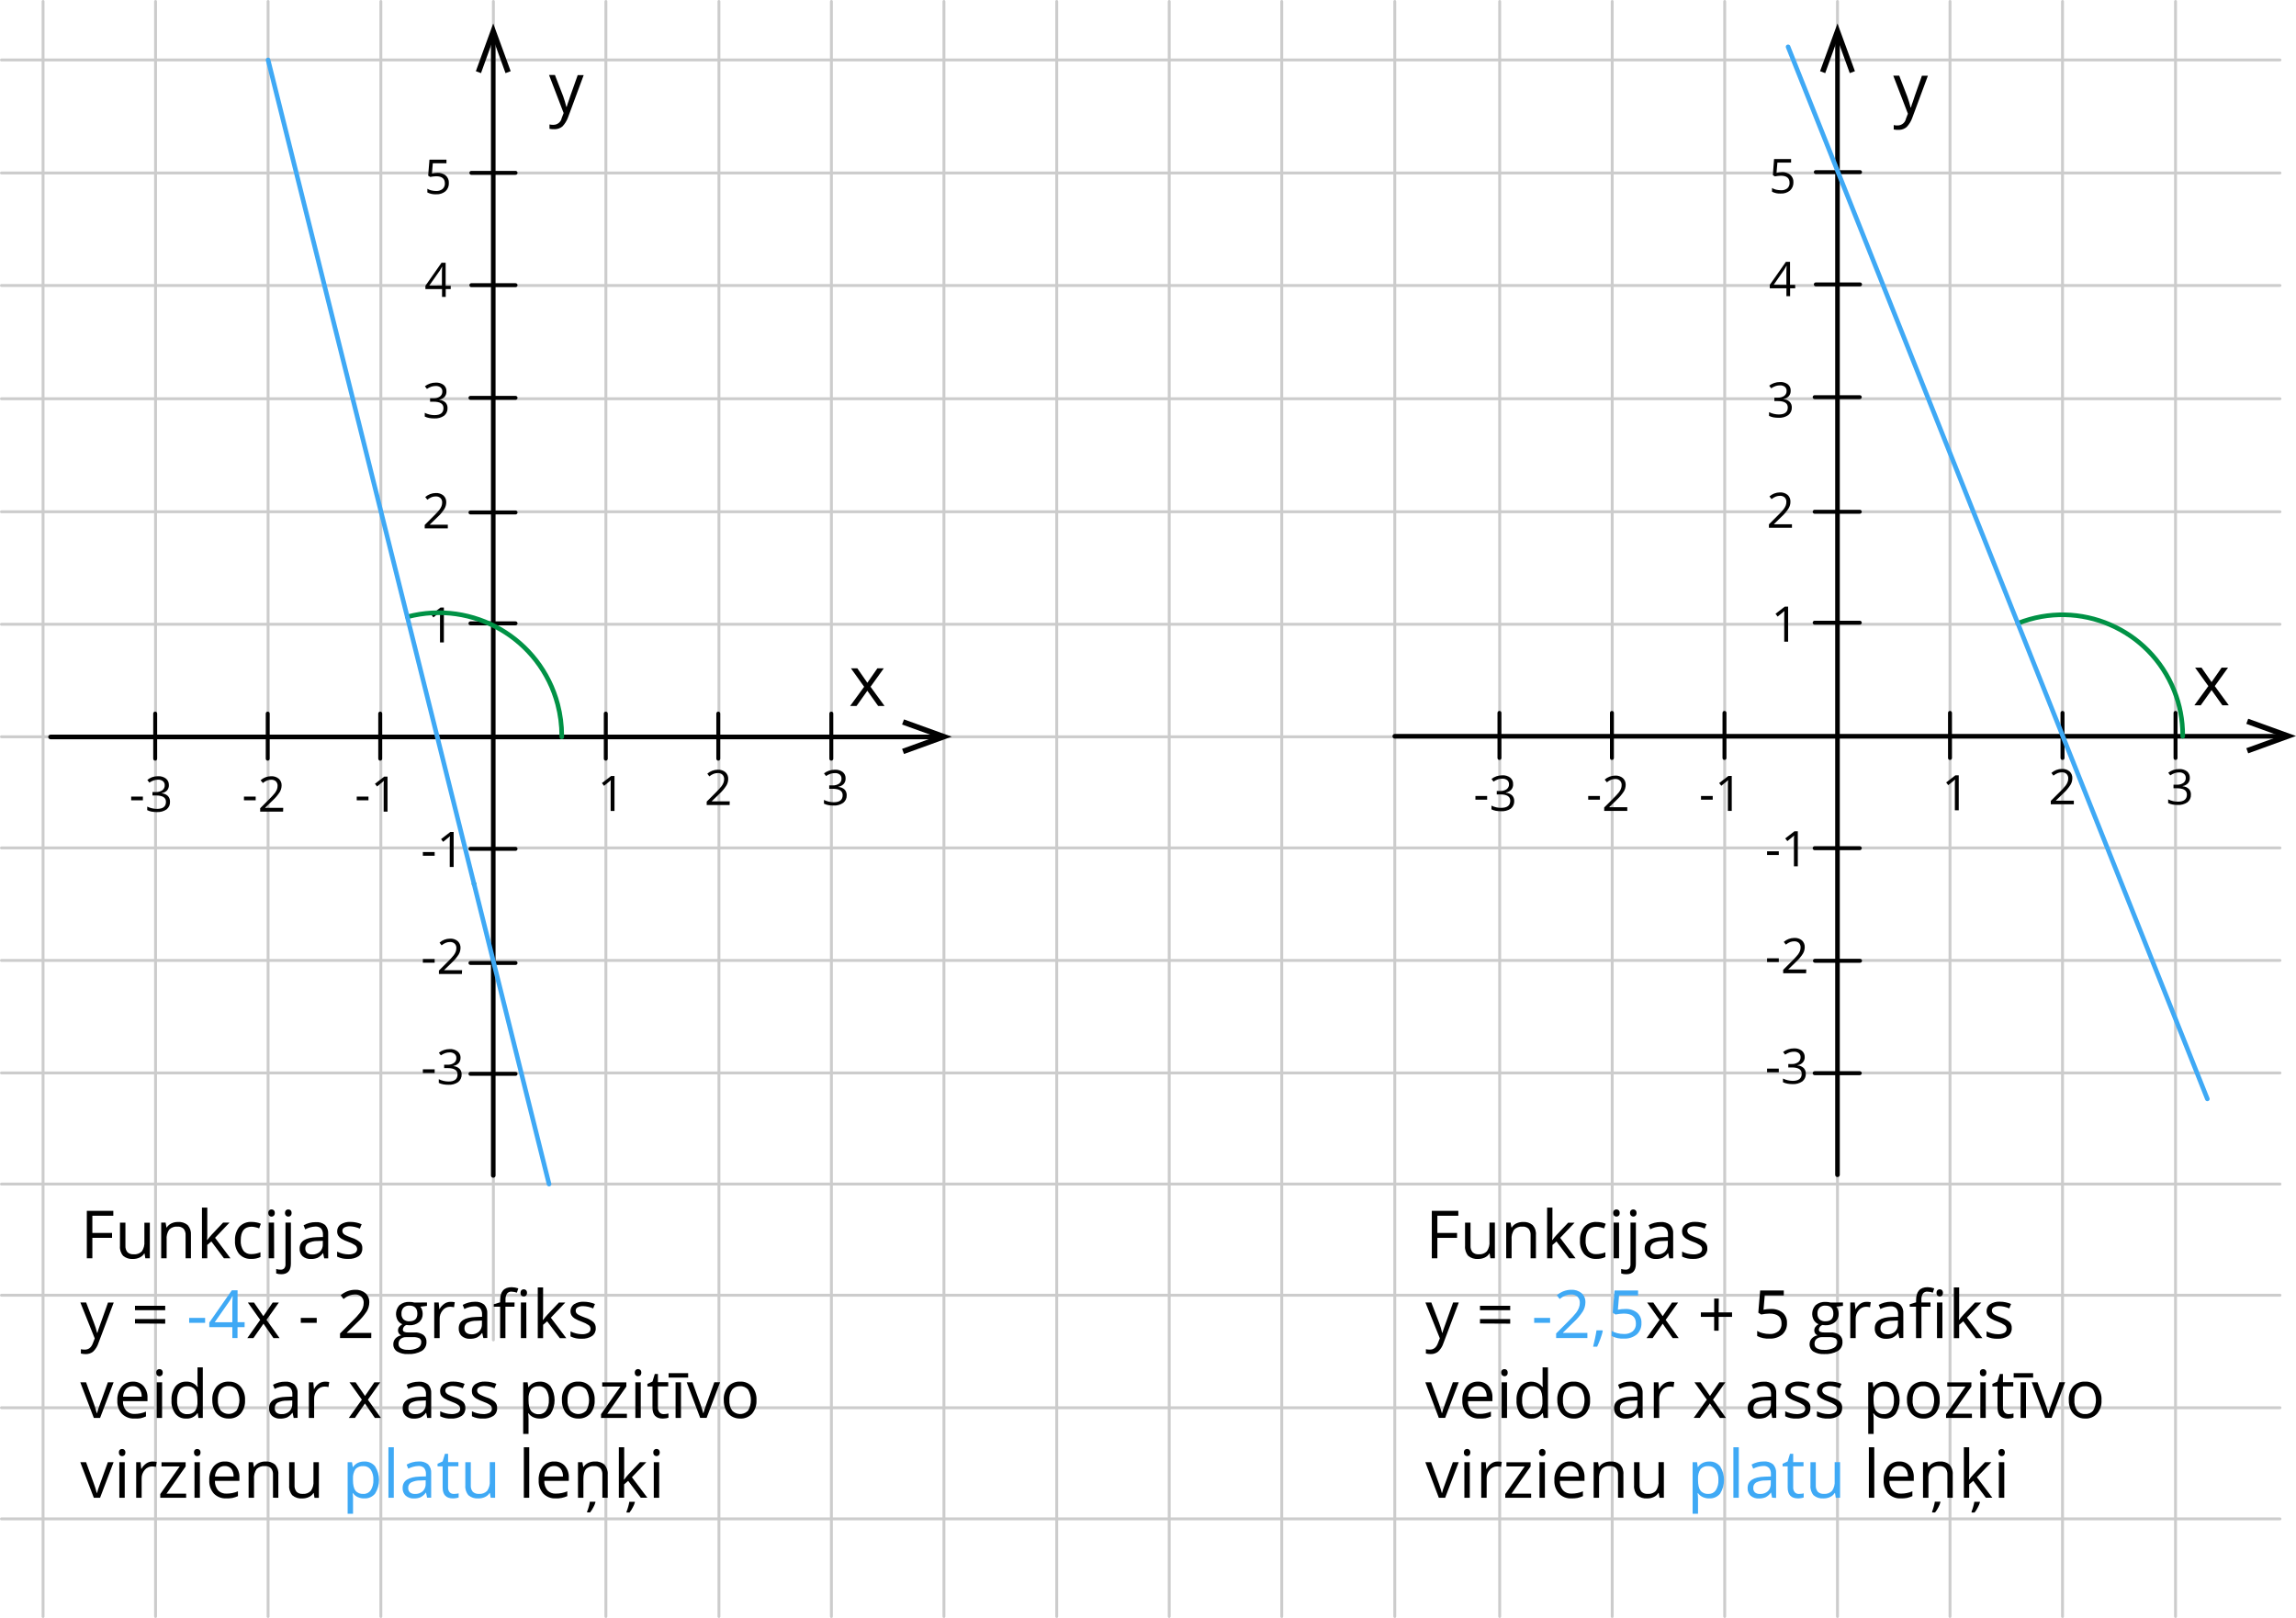 <?xml version="1.0" encoding="UTF-8"?>
<svg id="Layer_2" data-name="Layer 2" xmlns="http://www.w3.org/2000/svg" width="1421.41" height="1001.78" viewBox="0 0 1421.41 1001.78">
  <defs>
    <style>
      .cls-1 {
        fill: #3fa9f5;
      }

      .cls-2 {
        fill-rule: evenodd;
      }

      .cls-2, .cls-3 {
        fill: #010101;
      }

      .cls-4 {
        stroke-width: 2.43px;
      }

      .cls-4, .cls-5, .cls-6, .cls-7, .cls-8 {
        fill: none;
        stroke-linecap: round;
        stroke-linejoin: round;
      }

      .cls-4, .cls-6 {
        stroke: #010101;
      }

      .cls-5 {
        stroke: #3fa9f5;
      }

      .cls-5, .cls-6, .cls-8 {
        stroke-width: 2.85px;
      }

      .cls-7 {
        stroke: #ccc;
        stroke-width: 1.78px;
      }

      .cls-8 {
        stroke: #009245;
      }
    </style>
  </defs>
  <g id="Layer_1-2" data-name="Layer 1">
    <g id="Layer_2-2" data-name="Layer 2">
      <g id="Layer_1-2" data-name="Layer 1-2">
        <line class="cls-7" x1="1137.55" y1="1000.89" x2="1137.55" y2=".89"/>
        <line class="cls-7" x1="1207.21" y1="1000.89" x2="1207.21" y2=".89"/>
        <line class="cls-7" x1="1276.86" y1="1000.89" x2="1276.86" y2=".89"/>
        <line class="cls-7" x1="1346.83" y1="1000.89" x2="1346.83" y2=".89"/>
        <line class="cls-7" x1="928.43" y1="1000.89" x2="928.43" y2=".89"/>
        <line class="cls-7" x1="998.08" y1="1000.89" x2="998.08" y2=".89"/>
        <line class="cls-7" x1="1067.73" y1="1000.89" x2="1067.73" y2=".89"/>
        <line class="cls-7" x1="654.19" y1="1000.89" x2="654.19" y2=".89"/>
        <line class="cls-7" x1="723.84" y1="1000.89" x2="723.84" y2=".89"/>
        <line class="cls-7" x1="793.5" y1="1000.89" x2="793.5" y2=".89"/>
        <line class="cls-7" x1="863.48" y1="1000.89" x2="863.48" y2=".89"/>
        <line class="cls-7" x1="445.08" y1="1000.89" x2="445.08" y2=".89"/>
        <line class="cls-7" x1="514.71" y1="1000.89" x2="514.71" y2=".89"/>
        <line class="cls-7" x1="584.37" y1="1000.89" x2="584.37" y2=".89"/>
        <line class="cls-4" x1="1276.86" y1="469.32" x2="1276.86" y2="441.4"/>
        <line class="cls-7" x1="235.78" y1="1000.89" x2="235.78" y2=".89"/>
        <line class="cls-7" x1="305.44" y1="829.63" x2="305.44" y2=".89"/>
        <line class="cls-7" x1="375.1" y1="1000.89" x2="375.1" y2=".89"/>
        <line class="cls-7" x1="26.66" y1="1000.89" x2="26.66" y2=".89"/>
        <line class="cls-7" x1="96.31" y1="1000.89" x2="96.31" y2=".89"/>
        <line class="cls-7" x1="165.97" y1="1000.89" x2="165.97" y2=".89"/>
        <line class="cls-7" x1=".89" y1="246.89" x2="1411.49" y2="246.89"/>
        <line class="cls-7" x1=".89" y1="316.87" x2="1411.49" y2="316.87"/>
        <line class="cls-7" x1=".89" y1="386.53" x2="1411.49" y2="386.53"/>
        <line class="cls-7" x1=".89" y1="525" x2="1411.49" y2="525"/>
        <line class="cls-7" x1=".89" y1="594.66" x2="1411.49" y2="594.66"/>
        <line class="cls-7" x1=".89" y1="664.32" x2="1411.49" y2="664.32"/>
        <line class="cls-7" x1=".89" y1="456.18" x2="1411.49" y2="456.18"/>
        <line class="cls-7" x1=".89" y1="37.12" x2="1411.49" y2="37.12"/>
        <line class="cls-7" x1=".89" y1="107.1" x2="1411.49" y2="107.1"/>
        <line class="cls-7" x1=".89" y1="176.76" x2="1411.49" y2="176.76"/>
        <line class="cls-7" x1=".89" y1="801.96" x2="1411.49" y2="801.96"/>
        <line class="cls-7" x1=".89" y1="871.61" x2="1411.49" y2="871.61"/>
        <line class="cls-7" x1=".89" y1="940.43" x2="1411.49" y2="940.43"/>
        <line class="cls-7" x1=".89" y1="733.14" x2="1411.49" y2="733.14"/>
        <line class="cls-6" x1="1137.55" y1="727.37" x2="1137.55" y2="24.32"/>
        <line class="cls-6" x1="863.48" y1="455.87" x2="1412.29" y2="455.87"/>
        <polygon class="cls-2" points="1391.83 466.44 1390.64 463.26 1411.49 455.71 1390.64 448.17 1391.83 445.01 1421.41 455.71 1391.83 466.44"/>
        <polygon class="cls-2" points="1367.15 424.8 1358.96 413.4 1362.94 413.4 1369.14 422.32 1375.34 413.4 1379.33 413.4 1371.13 424.8 1379.81 436.7 1375.83 436.7 1369.14 427.28 1362.43 436.7 1358.48 436.7 1367.15 424.8"/>
        <path class="cls-2" d="M1172.08,46.85h3.7l5.04,13.07c.78,2.16,1.44,4.37,1.98,6.61h.23c.33-1.24,.74-2.45,1.21-3.64,.49-1.7,.97-2.95,5.59-16.02h3.71l-9.73,26.21c-.75,2.08-1.92,3.98-3.44,5.59-1.29,1.08-2.91,1.69-4.59,1.74h-.24c-1.06,.05-2.13-.03-3.17-.24v-2.73c.8,.2,1.63,.28,2.45,.24h0c2.47,0,4.6-1.73,5.11-4.14l1.21-3.15-9.06-23.54Z"/>
        <polygon class="cls-2" points="1148.35 44.08 1145.15 45.28 1137.55 24.32 1129.96 45.28 1126.77 44.08 1137.55 14.52 1148.35 44.08"/>
        <line class="cls-4" x1="1123.42" y1="316.87" x2="1151.36" y2="316.87"/>
        <line class="cls-4" x1="1123.58" y1="594.89" x2="1151.52" y2="594.89"/>
        <line class="cls-4" x1="997.91" y1="469.32" x2="997.91" y2="441.4"/>
        <line class="cls-4" x1="1123.42" y1="385.55" x2="1151.36" y2="385.55"/>
        <line class="cls-4" x1="1123.42" y1="245.91" x2="1151.36" y2="245.91"/>
        <line class="cls-4" x1="1207.21" y1="469.32" x2="1207.21" y2="441.4"/>
        <line class="cls-4" x1="1346.83" y1="469.32" x2="1346.83" y2="441.4"/>
        <line class="cls-4" x1="1067.59" y1="469.32" x2="1067.59" y2="441.4"/>
        <line class="cls-4" x1="928.28" y1="469.32" x2="928.28" y2="441.4"/>
        <line class="cls-4" x1="1123.42" y1="525.17" x2="1151.36" y2="525.17"/>
        <line class="cls-4" x1="1123.42" y1="664.48" x2="1151.36" y2="664.48"/>
        <path class="cls-3" d="M1106.97,397.33h-2.38v-15.43c0-1.28,0-2.5,.11-3.62l-.7,.63c-.24,.24-1.43,1.16-3.52,2.85l-1.28-1.73,5.71-4.42h2.07v21.72Z"/>
        <path class="cls-3" d="M1109.38,326.76h-14.27v-2.1l5.71-5.71c1.23-1.17,2.38-2.42,3.44-3.75,.51-.67,.93-1.4,1.24-2.18,.28-.73,.42-1.51,.41-2.3,.05-1.02-.34-2.01-1.06-2.73-.79-.69-1.81-1.05-2.85-1-.86,0-1.72,.14-2.54,.43-.98,.4-1.9,.94-2.73,1.61l-1.3-1.67c1.8-1.58,4.1-2.46,6.49-2.48,1.73-.1,3.43,.46,4.77,1.56,1.19,1.1,1.82,2.67,1.73,4.28,0,1.43-.4,2.83-1.14,4.05-1.2,1.87-2.64,3.58-4.28,5.08l-4.74,4.62v.13h11.1v2.15Z"/>
        <path class="cls-3" d="M1108.57,241.91c.06,1.23-.35,2.43-1.14,3.37-.87,.94-2.02,1.56-3.28,1.77v.11c1.44,.08,2.8,.67,3.85,1.66,.86,.94,1.31,2.17,1.27,3.44,.09,1.83-.72,3.6-2.15,4.74-1.79,1.22-3.93,1.81-6.09,1.67-1.05,0-2.1-.09-3.14-.26-.94-.19-1.85-.49-2.71-.91v-2.3c1.87,.91,3.91,1.4,5.99,1.43,3.74,0,5.61-1.46,5.61-4.38,0-2.61-2.07-3.92-6.18-3.92h-2.13v-2.11h2.15c1.42,.07,2.83-.33,4-1.14,.96-.73,1.5-1.89,1.43-3.1,.05-.95-.35-1.86-1.08-2.47-.85-.64-1.89-.97-2.95-.91-.9-.01-1.8,.12-2.67,.39-1.01,.34-1.97,.82-2.85,1.43l-1.23-1.63c.93-.71,1.96-1.27,3.07-1.64,1.16-.41,2.39-.61,3.62-.6,1.75-.12,3.48,.39,4.89,1.43,1.17,.97,1.81,2.44,1.73,3.95Z"/>
        <g>
          <path class="cls-3" d="M1093.96,663.95v-2.3h7.26v2.3h-7.26Z"/>
          <path class="cls-3" d="M1117.27,654.42c.06,1.23-.36,2.43-1.16,3.37-.87,.94-2.03,1.57-3.3,1.77v.11c1.44,.08,2.81,.67,3.87,1.66,.86,.96,1.31,2.21,1.26,3.5,.09,1.83-.71,3.59-2.14,4.74-1.79,1.21-3.93,1.8-6.09,1.67-1.05,0-2.09-.09-3.12-.27-.96-.17-1.9-.47-2.78-.9v-2.27c.95,.47,1.96,.83,3,1.06,.99,.23,2,.35,3.01,.37,3.72,0,5.58-1.46,5.59-4.39,0-2.62-2.06-3.92-6.18-3.92h-2.13v-2.11h2.15c1.43,.07,2.85-.34,4.02-1.16,.96-.73,1.49-1.88,1.43-3.08,.06-.95-.34-1.87-1.07-2.48-.85-.64-1.89-.97-2.95-.91-.91,0-1.81,.13-2.68,.39-1.01,.34-1.97,.82-2.85,1.43l-1.26-1.64c.92-.72,1.96-1.28,3.07-1.64,1.17-.4,2.39-.6,3.62-.6,1.75-.12,3.48,.39,4.89,1.43,1.17,.95,1.84,2.4,1.8,3.91Z"/>
        </g>
        <g>
          <path class="cls-3" d="M1093.96,595.66v-2.3h7.26v2.3h-7.26Z"/>
          <path class="cls-3" d="M1118.11,602.61h-14.18v-2.11l5.71-5.71c1.22-1.18,2.36-2.43,3.42-3.75,.51-.67,.93-1.4,1.24-2.18,.28-.73,.42-1.51,.41-2.3,.04-1.01-.33-2-1.04-2.73-.79-.69-1.81-1.05-2.85-1-.87,0-1.73,.14-2.54,.44-.97,.39-1.87,.93-2.67,1.6l-1.31-1.67c1.81-1.57,4.11-2.44,6.51-2.47,1.73-.1,3.43,.45,4.77,1.54,1.14,1.09,1.76,2.61,1.7,4.18-.01,1.43-.4,2.83-1.14,4.05-1.2,1.87-2.64,3.58-4.28,5.08l-4.72,4.58v.11h11.1l-.11,2.33Z"/>
        </g>
        <g>
          <path class="cls-3" d="M1093.96,529.38v-2.28h7.26v2.28h-7.26Z"/>
          <path class="cls-3" d="M1112.99,536.37h-2.4v-15.43c0-1.28,0-2.48,.11-3.64l-.68,.64c-.26,.23-1.43,1.16-3.51,2.85l-1.3-1.67,5.71-4.42h2.07v21.66Z"/>
        </g>
        <g>
          <path class="cls-3" d="M1053.06,495.13v-2.28h7.25v2.28h-7.25Z"/>
          <path class="cls-3" d="M1072.1,502.08h-2.41v-15.43c0-1.21,0-2.43,.13-3.62-.21,.2-.43,.41-.7,.64s-1.43,1.16-3.51,2.85l-1.3-1.68,5.71-4.42h2.07v21.66Z"/>
        </g>
        <g>
          <path class="cls-3" d="M983.23,495.13v-2.28h7.25v2.28h-7.25Z"/>
          <path class="cls-3" d="M1007.4,502.08h-14.27v-2.11l5.71-5.71c1.22-1.18,2.37-2.43,3.44-3.75,.51-.67,.93-1.4,1.24-2.18,.27-.73,.41-1.5,.41-2.28,.04-1.02-.34-2-1.06-2.73-.79-.69-1.81-1.05-2.85-1.01-.87,0-1.74,.16-2.55,.46-.98,.39-1.88,.93-2.68,1.61l-1.36-1.68c1.8-1.58,4.1-2.46,6.49-2.48,1.73-.1,3.44,.46,4.78,1.56,1.16,1.07,1.79,2.6,1.73,4.18-.02,1.43-.41,2.84-1.14,4.07-1.21,1.87-2.64,3.57-4.28,5.08l-4.72,4.58v.11h11.12v2.3Z"/>
        </g>
        <g>
          <path class="cls-3" d="M913.41,495.13v-2.28h7.25v2.28h-7.25Z"/>
          <path class="cls-3" d="M936.75,485.57c.06,1.23-.35,2.43-1.14,3.37-.87,.94-2.03,1.56-3.3,1.76v.16c1.44,.09,2.8,.67,3.85,1.66,.86,.94,1.31,2.17,1.27,3.44,.09,1.84-.7,3.6-2.14,4.75-1.81,1.17-3.95,1.72-6.09,1.57-1.05,0-2.1-.08-3.14-.26-.94-.18-1.86-.49-2.73-.9v-2.3c.95,.46,1.95,.81,2.98,1.06,1,.23,2.03,.33,3.05,.31,3.72,0,5.59-1.46,5.61-4.38,0-2.63-2.07-3.94-6.18-3.94h-2.17v-2.11h2.15c1.42,.07,2.83-.33,4-1.14,.96-.72,1.5-1.88,1.43-3.08,.03-.97-.39-1.9-1.14-2.51-.84-.63-1.87-.95-2.93-.91-.9,0-1.8,.13-2.67,.39-1.01,.35-1.97,.83-2.85,1.43l-1.24-1.64c.92-.73,1.96-1.29,3.07-1.66,1.17-.39,2.39-.59,3.62-.59,1.75-.11,3.48,.39,4.89,1.43,1.23,1,1.89,2.53,1.78,4.11Z"/>
        </g>
        <path class="cls-3" d="M1355.67,481.51c.07,1.25-.34,2.48-1.14,3.44-.87,.94-2.02,1.55-3.28,1.76v.13c1.44,.08,2.8,.67,3.85,1.66,.87,.95,1.32,2.2,1.26,3.48,.11,1.84-.69,3.61-2.14,4.75-1.78,1.21-3.92,1.8-6.08,1.66-1.05,.01-2.1-.07-3.14-.26-.95-.18-1.86-.48-2.73-.91v-2.28c1.87,.92,3.91,1.41,5.99,1.43,3.74,0,5.61-1.46,5.61-4.38,0-2.63-2.07-3.92-6.18-3.92h-2.11v-2.21h2.15c1.43,.07,2.83-.33,4.01-1.14,.96-.73,1.49-1.88,1.43-3.08,.05-.95-.36-1.87-1.08-2.48-.84-.64-1.88-.97-2.94-.91-.92,0-1.84,.13-2.73,.4-1.01,.35-1.97,.83-2.85,1.43l-1.24-1.64c.92-.73,1.96-1.29,3.07-1.67,1.17-.4,2.39-.6,3.62-.59,1.75-.12,3.48,.39,4.89,1.43,1.17,.97,1.82,2.42,1.76,3.94Z"/>
        <path class="cls-3" d="M1283.88,497.99h-14.27v-2.1l5.71-5.71c1.22-1.18,2.37-2.42,3.44-3.74,.51-.68,.92-1.41,1.24-2.2,.28-.73,.42-1.51,.4-2.3,.05-1.01-.33-2-1.04-2.73-.78-.71-1.81-1.07-2.85-1.01-.87,0-1.74,.15-2.55,.44-.98,.4-1.9,.94-2.73,1.61l-1.24-1.68c1.79-1.58,4.09-2.46,6.48-2.48,1.73-.1,3.44,.45,4.78,1.56,1.17,1.1,1.79,2.67,1.68,4.28-.01,1.43-.4,2.83-1.14,4.05-1.2,1.88-2.64,3.59-4.28,5.09l-4.74,4.57v.11h11.1v2.23Z"/>
        <path class="cls-3" d="M1212.6,501.7h-2.38v-15.43c0-1.28,0-2.5,.11-3.62-.2,.2-.44,.41-.7,.64s-1.43,1.14-3.51,2.85l-1.28-1.68,5.71-4.42h2.07v21.66Z"/>
        <line class="cls-6" x1="305.37" y1="727.78" x2="305.37" y2="24.32"/>
        <polygon class="cls-2" points="559.65 466.85 558.46 463.68 579.31 456.12 558.46 448.6 559.65 445.43 589.21 456.12 559.65 466.85"/>
        <polygon class="cls-2" points="534.97 425.23 526.8 413.81 530.76 413.81 536.96 422.75 543.16 413.81 547.13 413.81 538.94 425.23 547.62 437.13 543.66 437.13 536.96 427.7 530.26 437.13 526.28 437.13 534.97 425.23"/>
        <line class="cls-4" x1="444.68" y1="469.75" x2="444.68" y2="441.82"/>
        <path class="cls-2" d="M339.9,46.42h3.64l5.09,13.11c.77,2.17,1.43,4.37,1.97,6.61h.24c.33-1.23,.73-2.44,1.2-3.62,.5-1.71,.98-2.97,5.61-16.02h3.71l-9.73,26.27c-.77,2.06-1.95,3.95-3.47,5.55-1.3,1.05-2.91,1.64-4.58,1.68h-.23c-1.06,.05-2.13-.03-3.17-.24v-2.71c.8,.19,1.62,.27,2.44,.24h0c2.47,0,4.6-1.73,5.11-4.15l1.2-3.15-9.03-23.56Z"/>
        <polygon class="cls-2" points="316.16 44.08 312.96 45.28 305.35 24.32 297.78 45.28 294.59 44.08 305.35 14.52 316.16 44.08"/>
        <line class="cls-4" x1="291.24" y1="317.3" x2="319.17" y2="317.3"/>
        <line class="cls-4" x1="291.24" y1="596.23" x2="319.17" y2="596.23"/>
        <line class="cls-4" x1="1124.13" y1="106.57" x2="1151.52" y2="106.57"/>
        <line class="cls-4" x1="165.74" y1="469.75" x2="165.74" y2="441.82"/>
        <line class="cls-4" x1="291.24" y1="385.96" x2="319.17" y2="385.96"/>
        <line class="cls-4" x1="291.24" y1="246.34" x2="319.17" y2="246.34"/>
        <line class="cls-4" x1="375.03" y1="469.75" x2="375.03" y2="441.82"/>
        <line class="cls-4" x1="514.65" y1="469.75" x2="514.65" y2="441.82"/>
        <line class="cls-4" x1="235.39" y1="469.75" x2="235.39" y2="441.82"/>
        <line class="cls-4" x1="96.08" y1="469.75" x2="96.08" y2="441.82"/>
        <line class="cls-4" x1="291.24" y1="525.58" x2="319.17" y2="525.58"/>
        <line class="cls-4" x1="291.24" y1="664.89" x2="319.17" y2="664.89"/>
        <path class="cls-3" d="M274.8,397.75h-2.4v-15.34c-.03-1.21,.01-2.43,.13-3.64l-.7,.64c-.27,.23-1.43,1.16-3.52,2.85l-1.3-1.68,5.71-4.42h2.07v21.59Z"/>
        <path class="cls-3" d="M277.2,327.14h-14.27v-2.1l5.71-5.71c1.22-1.18,2.37-2.43,3.44-3.75,.51-.67,.93-1.4,1.24-2.18,.27-.74,.41-1.51,.41-2.3,.05-1.02-.34-2.01-1.06-2.73-.78-.7-1.81-1.06-2.85-1-.87-.02-1.73,.13-2.54,.43-.98,.4-1.89,.94-2.71,1.61l-1.31-1.67c1.81-1.57,4.11-2.45,6.51-2.48,1.73-.1,3.43,.45,4.77,1.56,1.17,1.08,1.8,2.62,1.73,4.21-.02,1.42-.41,2.82-1.14,4.04-1.19,1.88-2.63,3.59-4.28,5.09l-4.72,4.57v.13h11.1v2.28Z"/>
        <path class="cls-3" d="M276.39,242.33c.05,1.23-.35,2.44-1.14,3.38-.88,.93-2.04,1.54-3.3,1.76v.11c1.44,.1,2.8,.68,3.87,1.66,.84,.94,1.28,2.17,1.24,3.42,.09,1.84-.7,3.6-2.14,4.75-1.78,1.21-3.92,1.8-6.08,1.66-1.05,.01-2.1-.07-3.14-.26-.95-.17-1.86-.47-2.73-.9v-2.3c.95,.47,1.95,.83,2.98,1.07,.99,.23,2,.35,3.01,.36,3.74,0,5.59-1.43,5.59-4.38,0-2.63-2.05-3.94-6.16-3.94h-2.13v-2.11h2.15c1.42,.07,2.83-.33,4-1.14,.96-.73,1.49-1.89,1.43-3.1,.05-.95-.36-1.87-1.08-2.48-.85-.63-1.89-.95-2.95-.91-.9,0-1.8,.13-2.67,.39-1.01,.35-1.97,.83-2.85,1.43l-1.24-1.64c.92-.72,1.96-1.28,3.07-1.66,1.17-.4,2.39-.6,3.62-.6,1.75-.11,3.48,.4,4.89,1.43,1.19,.98,1.85,2.47,1.76,4.01Z"/>
        <g>
          <path class="cls-3" d="M261.78,664.37v-2.28h7.31v2.3h-7.31Z"/>
          <path class="cls-3" d="M285.11,654.84c.06,1.23-.35,2.44-1.14,3.38-.87,.94-2.03,1.56-3.3,1.77v.11c1.44,.09,2.8,.67,3.85,1.66,.87,.95,1.33,2.2,1.27,3.48,.09,1.83-.72,3.6-2.15,4.74-1.78,1.22-3.92,1.81-6.08,1.67-1.05,.01-2.1-.07-3.14-.26-.96-.17-1.89-.47-2.77-.9v-2.3c.95,.47,1.95,.83,2.98,1.07,.99,.23,2,.35,3.01,.37,3.74,0,5.61-1.43,5.61-4.39,0-2.61-2.06-3.91-6.18-3.92h-2.11v-2.08h2.14c1.42,.07,2.83-.33,4-1.14,.96-.72,1.5-1.88,1.43-3.08,.03-.96-.4-1.89-1.14-2.5-.85-.63-1.89-.95-2.95-.91-.9,0-1.8,.13-2.67,.4-1.01,.34-1.97,.82-2.85,1.43l-1.24-1.64c.92-.72,1.96-1.28,3.07-1.64,1.17-.4,2.4-.6,3.64-.6,1.74-.12,3.46,.39,4.87,1.43,1.19,.93,1.89,2.36,1.87,3.87Z"/>
        </g>
        <g>
          <path class="cls-3" d="M261.78,596.07v-2.28h7.31v2.28h-7.31Z"/>
          <path class="cls-3" d="M285.93,603.04h-14.2v-2.1l5.71-5.71c1.22-1.18,2.37-2.44,3.44-3.77,.51-.67,.93-1.4,1.24-2.18,.27-.73,.41-1.5,.41-2.28,.06-1.02-.33-2.01-1.06-2.73-.78-.7-1.81-1.06-2.85-1.01-.87-.01-1.74,.14-2.55,.46-.97,.39-1.88,.93-2.68,1.6l-1.28-1.67c1.79-1.59,4.1-2.47,6.49-2.47,1.73-.11,3.43,.44,4.77,1.54,1.15,1.08,1.78,2.6,1.73,4.18-.02,1.43-.41,2.84-1.14,4.07-1.2,1.87-2.64,3.58-4.28,5.08l-4.72,4.58v.1h11.1l-.11,2.31Z"/>
        </g>
        <g>
          <path class="cls-3" d="M261.78,529.85v-2.3h7.31v2.3h-7.31Z"/>
          <path class="cls-3" d="M280.83,536.79h-2.4v-15.43c0-1.27,0-2.48,.11-3.62l-.68,.64c-.26,.23-1.43,1.14-3.52,2.85l-1.28-1.68,5.71-4.42h2.07v21.66Z"/>
        </g>
        <g>
          <path class="cls-3" d="M220.85,495.52v-2.3h7.26v2.3h-7.26Z"/>
          <path class="cls-3" d="M239.9,502.53h-2.38v-15.44c0-1.3,0-2.5,.11-3.64l-.7,.66c-.27,.23-1.43,1.14-3.52,2.85l-1.28-1.67,5.71-4.42h2.07v21.66Z"/>
        </g>
        <g>
          <path class="cls-3" d="M151.03,495.52v-2.3h7.26v2.3h-7.26Z"/>
          <path class="cls-3" d="M175.25,502.53h-14.18v-2.1l5.71-5.71c1.22-1.18,2.36-2.43,3.42-3.75,.51-.67,.93-1.4,1.24-2.18,.27-.73,.41-1.5,.41-2.28,.04-1.01-.34-2-1.04-2.73-.79-.69-1.81-1.05-2.85-1-.87-.01-1.73,.14-2.54,.44-.97,.39-1.87,.93-2.67,1.6l-1.43-1.73c1.8-1.58,4.11-2.46,6.51-2.48,1.73-.1,3.43,.46,4.77,1.56,1.17,1.07,1.81,2.61,1.74,4.2-.02,1.43-.42,2.82-1.14,4.05-1.21,1.86-2.65,3.57-4.28,5.08l-4.72,4.57v.11h11.14l-.09,2.35Z"/>
        </g>
        <g>
          <path class="cls-3" d="M81.21,495.52v-2.3h7.25v2.3h-7.25Z"/>
          <path class="cls-3" d="M104.56,485.99c.07,1.25-.34,2.47-1.14,3.42-.89,.9-2.05,1.49-3.3,1.67v.13c1.44,.08,2.8,.67,3.85,1.66,.86,.94,1.31,2.17,1.27,3.44,.13,1.85-.65,3.65-2.08,4.82-1.8,1.23-3.96,1.81-6.14,1.67-1.05,0-2.1-.09-3.14-.26-.94-.18-1.86-.49-2.73-.91v-2.21c.96,.47,1.96,.82,3,1.06,.99,.23,2,.35,3.01,.36,3.71,0,5.59-1.43,5.59-4.38,0-2.63-2.07-3.92-6.18-3.94h-2.18v-2.11h2.15c1.43,.06,2.83-.34,4.01-1.16,.97-.73,1.5-1.89,1.43-3.1,.04-.97-.38-1.9-1.14-2.5-.82-.62-1.83-.94-2.85-.91-.91,0-1.81,.13-2.68,.39-1.01,.34-1.97,.82-2.85,1.43l-1.24-1.66c.88-.73,1.88-1.3,2.95-1.7,1.16-.41,2.39-.62,3.62-.6,1.75-.11,3.48,.4,4.89,1.43,1.22,.95,1.91,2.42,1.87,3.97Z"/>
        </g>
        <path class="cls-3" d="M523.49,481.94c.07,1.25-.34,2.47-1.14,3.42-.88,.93-2.04,1.55-3.3,1.77v.13c1.44,.07,2.81,.65,3.87,1.64,.84,.95,1.29,2.17,1.26,3.44,.09,1.84-.71,3.61-2.15,4.75-1.79,1.21-3.92,1.8-6.08,1.67-1.05,0-2.1-.09-3.14-.27-.94-.17-1.85-.47-2.71-.9v-2.3c1.87,.91,3.91,1.4,5.99,1.43,3.72,0,5.58-1.43,5.59-4.38,0-2.63-2.06-3.94-6.18-3.94h-2.13v-2.11h2.15c1.43,.07,2.83-.33,4.01-1.14,.96-.73,1.49-1.88,1.43-3.08,.05-.95-.36-1.87-1.08-2.48-.84-.65-1.89-.97-2.95-.91-.92,0-1.83,.13-2.71,.39-1.01,.35-1.97,.83-2.85,1.43l-1.24-1.66c.92-.72,1.96-1.28,3.07-1.66,1.17-.4,2.4-.6,3.64-.6,1.74-.11,3.47,.39,4.88,1.43,1.18,.96,1.84,2.42,1.78,3.94Z"/>
        <path class="cls-3" d="M451.68,498.44h-14.18v-2.11l5.71-5.71c1.21-1.19,2.35-2.44,3.42-3.75,.52-.67,.94-1.41,1.26-2.2,.27-.73,.41-1.5,.41-2.28,.04-1.01-.34-2-1.04-2.73-.78-.7-1.81-1.06-2.85-1.01-.87,0-1.74,.15-2.55,.44-.98,.4-1.9,.94-2.73,1.61l-1.24-1.68c1.79-1.55,4.08-2.42,6.45-2.44,1.73-.1,3.43,.46,4.77,1.56,1.17,1.07,1.8,2.61,1.71,4.2-.01,1.43-.4,2.84-1.14,4.07-1.21,1.87-2.65,3.57-4.28,5.08l-4.74,4.57v.11h11.1l-.07,2.28Z"/>
        <line class="cls-6" x1="31.29" y1="456.29" x2="580.09" y2="456.29"/>
        <path class="cls-3" d="M380.42,502.11h-2.38v-15.43c0-1.27,0-2.48,.11-3.64-.22,.23-.45,.45-.7,.66-.26,.23-1.43,1.18-3.51,2.85l-1.3-1.7,5.71-4.39h2.07v21.65Z"/>
        <g>
          <path d="M57.17,779.09h-3.42v-29.38h16.4v3.03h-12.97v10.66h12.19v3.04h-12.19v12.66Z"/>
          <path d="M77.65,757v14.27c-.11,1.44,.32,2.88,1.23,4.01,1.03,.97,2.43,1.46,3.84,1.33,1.87,.2,3.74-.46,5.07-1.8,1.22-1.81,1.79-3.99,1.6-6.16v-11.6h3.37v22.05h-2.78l-.49-2.97h-.19c-.69,1.09-1.68,1.96-2.85,2.5-1.3,.6-2.72,.9-4.15,.87-2.18,.17-4.34-.51-6.02-1.91-1.48-1.68-2.21-3.89-2-6.12v-14.45h3.38Z"/>
          <path d="M114.89,779.09v-14.27c.12-1.45-.32-2.89-1.23-4.02-1.04-.97-2.44-1.45-3.85-1.33-1.88-.16-3.74,.53-5.07,1.87-1.22,1.82-1.78,4-1.58,6.18v11.57h-3.37v-22.09h2.73l.53,3.03h.17c.69-1.09,1.68-1.97,2.85-2.53,1.28-.61,2.69-.92,4.11-.9,2.18-.16,4.33,.53,6.01,1.93,1.48,1.69,2.2,3.91,2.01,6.15v14.41h-3.31Z"/>
          <path d="M128.33,767.76c.83-1.11,1.71-2.18,2.64-3.21l7.13-7.55h3.97l-8.92,9.4,9.53,12.69h-4.05l-7.79-10.43-2.51,2.18v8.25h-3.3v-31.39h3.3v16.6c0,1.15-.04,2.3-.16,3.44l.16,.03Z"/>
          <path d="M155.53,779.46c-2.79,.17-5.5-.91-7.41-2.95-1.89-2.35-2.83-5.32-2.64-8.33-.17-3.08,.78-6.12,2.67-8.56,1.97-2.12,4.78-3.24,7.66-3.05,1.07,0,2.14,.12,3.18,.34,.86,.16,1.7,.43,2.5,.8l-1.04,2.85c-.78-.31-1.59-.56-2.41-.73-.75-.19-1.51-.29-2.28-.3-4.5,0-6.74,2.85-6.72,8.56-.14,2.2,.44,4.39,1.64,6.24,1.16,1.48,2.98,2.29,4.85,2.17,1.96,0,3.9-.39,5.71-1.14v2.95c-1.78,.84-3.74,1.23-5.71,1.16Z"/>
          <path d="M166.09,751.04c-.05-.62,.16-1.22,.57-1.68,.38-.36,.9-.55,1.43-.53,.53-.03,1.05,.17,1.43,.54,.43,.45,.64,1.05,.59,1.67,.06,.62-.16,1.23-.59,1.68-.79,.78-2.06,.78-2.85,0-.41-.46-.61-1.07-.57-1.68Zm3.62,28.05h-3.38v-22.09h3.32l.06,22.09Z"/>
          <path d="M174.08,788.95c-1.05,.03-2.11-.14-3.1-.5v-2.73c.89,.27,1.81,.41,2.74,.4,.85,.07,1.69-.23,2.28-.84,.55-.75,.82-1.68,.74-2.61v-25.68h3.34v25.43c-.02,4.37-2.02,6.54-6.01,6.54Zm2.38-37.91c-.05-.62,.16-1.23,.59-1.68,.38-.36,.9-.55,1.43-.53,.53-.02,1.05,.17,1.43,.54,.43,.45,.64,1.05,.59,1.67,.06,.62-.16,1.23-.59,1.68-.79,.78-2.06,.78-2.85,0-.43-.45-.65-1.06-.63-1.68h.04Z"/>
          <path d="M200.7,779.09l-.66-3.15h-.16c-.86,1.19-1.98,2.17-3.28,2.85-1.31,.52-2.7,.77-4.11,.73-1.87,.11-3.7-.5-5.14-1.7-1.29-1.26-1.97-3.01-1.86-4.81,0-4.45,3.56-6.78,10.69-6.99l3.74-.11v-1.43c.1-1.37-.3-2.73-1.14-3.82-.96-.91-2.26-1.36-3.57-1.24-2.19,.1-4.33,.7-6.25,1.76l-1.01-2.55c1.12-.62,2.32-1.1,3.57-1.43,1.27-.33,2.58-.5,3.9-.5,2.1-.17,4.18,.46,5.84,1.76,1.39,1.52,2.08,3.55,1.91,5.61v15.04h-2.47Zm-7.53-2.35c1.79,.1,3.56-.51,4.89-1.71,1.25-1.27,1.89-3.02,1.78-4.79v-1.98l-3.34,.13c-1.98-.06-3.94,.38-5.71,1.26-1.18,.72-1.86,2.04-1.76,3.42-.06,1.04,.36,2.06,1.14,2.75,.86,.63,1.91,.95,2.98,.9v.03Z"/>
          <path d="M224.29,773.04c.09,1.87-.77,3.66-2.28,4.75-1.92,1.21-4.17,1.8-6.44,1.67-2.37,.12-4.73-.37-6.86-1.43v-3.08c1.1,.55,2.25,.97,3.44,1.27,1.15,.29,2.33,.44,3.51,.46,1.39,.07,2.77-.22,4.01-.84,1.36-.79,1.82-2.54,1.03-3.9,0-.02-.02-.03-.03-.05-.18-.31-.42-.58-.7-.8-1.32-.91-2.76-1.63-4.28-2.15-1.53-.51-3-1.19-4.38-2.01-.78-.48-1.44-1.14-1.93-1.93-.44-.79-.66-1.69-.63-2.6-.06-1.71,.77-3.32,2.18-4.28,1.8-1.13,3.9-1.67,6.02-1.56,2.39,0,4.75,.49,6.95,1.43l-1.14,2.73c-1.89-.86-3.93-1.35-6.01-1.43-1.24-.07-2.47,.19-3.58,.74-.76,.41-1.23,1.21-1.21,2.07-.01,.54,.15,1.06,.46,1.5,.39,.47,.88,.86,1.43,1.14,1.26,.62,2.55,1.16,3.87,1.63,1.95,.56,3.75,1.54,5.29,2.85,.95,1.04,1.41,2.43,1.28,3.82Z"/>
          <path d="M49.75,806.45h3.58l4.82,12.6c.8,2.02,1.46,4.1,1.97,6.21h.17c.32-1.19,.7-2.36,1.14-3.51,.6-1.67,2.38-6.76,5.45-15.28h3.54l-9.47,25.1c-.64,2.01-1.77,3.82-3.28,5.28-1.29,1.05-2.92,1.6-4.58,1.56-1.01,0-2.02-.11-3.01-.34v-2.67c.81,.17,1.64,.25,2.47,.24,2.3,0,3.92-1.28,4.91-3.87l1.18-3.08-8.89-22.23Z"/>
          <path d="M83.57,811.23v-2.74h18.71v2.74h-18.71Zm0,8.23v-2.75h18.71v2.85l-18.71-.1Z"/>
          <path class="cls-1" d="M117.11,819.05v-3.05h9.87v3.05h-9.87Z"/>
          <path class="cls-1" d="M151.42,821.73h-4.37v6.76h-3.21v-6.76h-14.27v-2.85l13.96-19.98h3.55v19.76h4.37l-.03,3.07Zm-7.58-3.04v-9.77c0-1.91,0-4.08,.21-6.49h-.16c-.54,1.1-1.15,2.17-1.83,3.2l-9.15,13.07h10.92Z"/>
          <path d="M161.09,817.22l-7.66-10.74h3.8l5.81,8.43,5.79-8.43h3.82l-7.65,10.74,8.08,11.3h-3.78l-6.18-8.93-6.24,8.93h-3.78l7.99-11.3Z"/>
          <path d="M186.21,819.05v-3.05h9.87v3.05h-9.87Z"/>
          <path d="M229.83,828.49h-19.33v-2.85l7.73-7.78c1.67-1.6,3.22-3.31,4.67-5.12,.7-.91,1.27-1.91,1.7-2.97,.38-.99,.57-2.05,.56-3.11,.08-1.39-.44-2.75-1.43-3.74-1.07-.98-2.5-1.5-3.95-1.43-1.17,0-2.34,.21-3.44,.61-1.33,.53-2.56,1.27-3.65,2.2l-1.77-2.3c2.45-2.17,5.59-3.38,8.86-3.42,2.35-.14,4.66,.61,6.48,2.11,1.59,1.46,2.46,3.55,2.37,5.71-.03,1.95-.57,3.86-1.57,5.54-1.66,2.53-3.64,4.83-5.88,6.86l-6.44,6.31v.16h15.13l-.03,3.23Z"/>
          <path d="M264.33,806.45v2.11l-4.1,.49c.43,.56,.77,1.18,1.01,1.84,.3,.82,.44,1.69,.43,2.57,.09,1.96-.72,3.86-2.2,5.15-1.71,1.38-3.88,2.07-6.08,1.94-.62,0-1.24-.05-1.86-.16-1.21,.44-2.05,1.56-2.13,2.85-.03,.55,.26,1.06,.74,1.33,.8,.35,1.68,.51,2.55,.44h3.9c1.95-.13,3.89,.4,5.51,1.51,1.31,1.06,2.03,2.69,1.93,4.38,.09,2.26-1.04,4.39-2.95,5.58-2.62,1.43-5.58,2.1-8.56,1.91-2.34,.14-4.66-.41-6.68-1.6-1.54-1-2.43-2.75-2.34-4.58-.01-1.26,.44-2.48,1.28-3.42,.96-1.04,2.23-1.74,3.62-2-.57-.25-1.06-.64-1.43-1.14-.38-.55-.58-1.21-.57-1.88-.01-.75,.21-1.48,.64-2.1,.55-.72,1.25-1.31,2.04-1.76-1.18-.47-2.18-1.31-2.85-2.4-1.76-3.05-1.29-6.9,1.14-9.45,1.74-1.4,3.94-2.1,6.16-1.95,1.05-.02,2.1,.12,3.11,.4l7.66-.07Zm-17.59,25.68c-.05,1.12,.54,2.16,1.51,2.71,1.32,.69,2.8,1.02,4.28,.93,2.15,.15,4.3-.28,6.22-1.26,1.27-.67,2.05-1.99,2.03-3.42,.1-.97-.34-1.93-1.14-2.48-1.31-.57-2.74-.81-4.17-.7h-4.01c-1.28-.06-2.53,.35-3.52,1.16-.86,.8-1.3,1.95-1.2,3.12v-.06Zm1.81-18.68c-.1,1.3,.38,2.58,1.31,3.5,1.02,.83,2.32,1.24,3.64,1.14,3.25,0,4.88-1.58,4.88-4.74s-1.64-4.98-4.94-4.98c-1.33-.09-2.64,.37-3.62,1.27-.94,1.06-1.4,2.46-1.27,3.87v-.06Z"/>
          <path d="M278.9,806.05c.89-.01,1.77,.07,2.64,.24l-.46,3.1c-.8-.19-1.61-.29-2.43-.31-1.77,0-3.45,.8-4.57,2.18-1.3,1.5-1.97,3.43-1.9,5.41v11.83h-3.35v-22.05h2.77l.37,4.08h.16c.72-1.32,1.74-2.45,2.97-3.31,1.11-.77,2.44-1.18,3.8-1.17Z"/>
          <path d="M299.22,828.49l-.67-3.14h-.16c-.85,1.2-1.98,2.18-3.28,2.85-1.3,.53-2.69,.77-4.1,.73-1.86,.11-3.7-.49-5.14-1.68-1.3-1.25-1.98-3.01-1.87-4.81,0-4.45,3.56-6.79,10.69-7.01l3.74-.11v-1.43c.11-1.38-.3-2.75-1.14-3.84-.96-.9-2.26-1.35-3.57-1.23-2.18,.08-4.31,.66-6.24,1.68l-1.03-2.55c1.13-.62,2.34-1.09,3.58-1.43,1.27-.33,2.57-.51,3.88-.51,2.1-.17,4.18,.45,5.84,1.76,1.39,1.53,2.09,3.56,1.91,5.62v15.04l-2.45,.06Zm-7.55-2.31c1.8,.1,3.56-.51,4.91-1.71,1.24-1.27,1.89-3.01,1.78-4.78v-2.07l-3.35,.14c-1.97-.05-3.93,.37-5.71,1.23-1.17,.74-1.84,2.06-1.76,3.44-.06,1.04,.36,2.06,1.14,2.75,.86,.66,1.92,.98,3,.93v.07Z"/>
          <path d="M318.51,809.06h-5.61v19.45h-3.27v-19.45h-3.95v-1.51l3.95-1.21v-1.23c0-5.41,2.35-8.12,7.13-8.12,1.4,.04,2.78,.28,4.11,.71l-.87,2.67c-1.06-.38-2.17-.59-3.3-.63-1.1-.1-2.18,.37-2.85,1.26-.7,1.22-1.01,2.63-.9,4.04v1.43h5.61l-.06,2.6Zm3.74-8.56c-.04-.61,.16-1.22,.56-1.68,.81-.73,2.04-.73,2.85,0,.42,.45,.63,1.07,.59,1.68,.04,.61-.17,1.22-.59,1.67-.38,.37-.9,.57-1.43,.56-.53,.02-1.05-.18-1.43-.56-.4-.46-.6-1.06-.56-1.67Zm3.62,28.02h-3.4v-22.07h3.34l.06,22.07Z"/>
          <path d="M336.26,817.22c.82-1.11,1.7-2.19,2.63-3.21l7.13-7.53h3.95l-8.95,9.39,9.56,12.66h-4.04l-7.81-10.43-2.5,2.18v8.25h-3.31v-31.39h3.31v16.61c0,.72-.06,1.86-.17,3.42l.19,.06Z"/>
          <path d="M368.81,822.48c.09,1.87-.78,3.65-2.3,4.74-1.91,1.23-4.17,1.81-6.44,1.67-2.37,.12-4.73-.37-6.86-1.43v-3.1c1.1,.54,2.25,.97,3.44,1.26,1.15,.31,2.32,.46,3.51,.47,1.39,.09,2.78-.2,4.02-.83,1.36-.79,1.82-2.54,1.03-3.9,0-.02-.02-.03-.03-.05-.18-.31-.43-.58-.71-.8-1.35-.91-2.81-1.64-4.35-2.17-1.52-.52-2.99-1.19-4.38-2-.78-.49-1.44-1.15-1.93-1.94-1.25-2.35-.59-5.27,1.56-6.85,1.8-1.13,3.9-1.67,6.02-1.56,2.39,0,4.75,.49,6.95,1.43l-1.14,2.73c-1.89-.87-3.94-1.35-6.02-1.43-1.24-.08-2.48,.17-3.58,.74-.75,.4-1.21,1.19-1.2,2.04-.01,.54,.14,1.07,.44,1.51,.39,.47,.88,.86,1.43,1.14,1.25,.62,2.53,1.17,3.85,1.63,1.95,.57,3.76,1.54,5.31,2.85,.98,1.03,1.48,2.42,1.38,3.84Z"/>
          <path d="M58.08,877.93l-8.38-22.06h3.58l4.75,13.11c.72,1.96,1.35,3.94,1.88,5.95h.17c.39-1.5,.87-2.97,1.43-4.41,.76-2.24,2.52-7.11,5.27-14.63h3.55l-8.38,22.06-3.88-.03Z"/>
          <path d="M83.2,878.33c-2.88,.14-5.68-.94-7.71-2.98-2-2.27-3.02-5.24-2.85-8.26-.16-3.05,.78-6.05,2.64-8.48,1.73-2.08,4.34-3.24,7.05-3.14,2.48-.11,4.88,.88,6.55,2.73,1.66,2,2.53,4.54,2.43,7.13v2.23h-15.18c-.1,2.14,.6,4.24,1.97,5.89,1.37,1.4,3.28,2.14,5.24,2.01,2.42,0,4.81-.48,7.03-1.43v2.98c-1.08,.49-2.2,.87-3.35,1.14-1.26,.18-2.54,.24-3.81,.17Zm-.9-20.06c-1.61-.08-3.18,.55-4.28,1.73-1.13,1.35-1.78,3.04-1.85,4.79h11.53c.11-1.73-.4-3.44-1.43-4.84-1-1.14-2.46-1.76-3.97-1.68Z"/>
          <path d="M96.72,849.91c-.06-.61,.14-1.22,.56-1.68,.39-.36,.9-.55,1.43-.53,.53-.02,1.05,.17,1.43,.54,.42,.45,.64,1.06,.59,1.67,.04,.62-.17,1.22-.59,1.68-.8,.76-2.05,.76-2.85,0-.4-.47-.6-1.07-.56-1.68Zm3.61,28.02h-3.31v-22.06h3.34l-.03,22.06Z"/>
          <path d="M122.42,874.97h-.19c-1.56,2.26-4.18,3.54-6.92,3.37-2.58,.13-5.08-.97-6.72-2.97-1.75-2.43-2.61-5.4-2.41-8.39-.18-3.02,.67-6.01,2.41-8.48,1.63-2.02,4.13-3.14,6.72-3.03,2.69-.13,5.27,1.09,6.86,3.27h.27l-.16-1.6v-10.52h3.27v31.31h-2.71l-.43-2.97Zm-6.68,.61c1.85,.18,3.68-.5,4.97-1.84,1.17-1.78,1.71-3.9,1.53-6.02v-.68c0-3.14-.51-5.37-1.56-6.71-1.25-1.42-3.1-2.16-4.98-2-1.79-.07-3.5,.79-4.49,2.28-1.14,1.95-1.68,4.19-1.56,6.45-.14,2.21,.38,4.41,1.51,6.32,1.04,1.48,2.78,2.31,4.58,2.2Z"/>
          <path d="M151.7,866.89c.18,3.04-.79,6.05-2.73,8.4-1.92,2.08-4.68,3.2-7.51,3.04-1.85,.02-3.67-.47-5.25-1.43-1.54-.94-2.77-2.31-3.52-3.95-.87-1.9-1.3-3.97-1.26-6.06-.18-3.04,.78-6.04,2.71-8.4,1.92-2.06,4.66-3.16,7.48-3.01,2.79-.13,5.49,1,7.35,3.08,1.92,2.34,2.89,5.31,2.73,8.33Zm-16.81,0c-.13,2.25,.46,4.49,1.68,6.38,2.5,2.74,6.76,2.94,9.5,.44,.16-.14,.31-.29,.46-.44,2.25-3.98,2.25-8.86,0-12.84-1.22-1.5-3.09-2.31-5.02-2.18-1.91-.12-3.75,.7-4.95,2.18-1.25,1.91-1.84,4.18-1.67,6.46Z"/>
          <path d="M181.81,877.93l-.67-3.15h-.17c-.85,1.2-1.98,2.17-3.28,2.85-1.3,.52-2.69,.77-4.1,.73-1.87,.1-3.7-.5-5.14-1.7-1.3-1.25-1.99-3.01-1.87-4.81,0-4.45,3.56-6.78,10.69-6.99l3.72-.11v-1.43c.11-1.37-.3-2.74-1.14-3.82-.96-.91-2.25-1.36-3.57-1.24-2.18,.09-4.31,.67-6.24,1.7l-1.03-2.55c1.12-.62,2.32-1.1,3.57-1.43,1.27-.33,2.58-.5,3.9-.5,2.1-.17,4.18,.46,5.84,1.76,1.41,1.51,2.11,3.55,1.91,5.61v15.05l-2.43,.04Zm-7.55-2.35c1.8,.11,3.56-.51,4.89-1.71,1.24-1.27,1.89-3.01,1.78-4.78v-2l-3.34,.14c-1.97-.05-3.93,.37-5.71,1.24-1.18,.73-1.86,2.05-1.76,3.44-.08,1.04,.32,2.07,1.08,2.78,.87,.65,1.95,.96,3.04,.88Z"/>
          <path d="M201.19,855.47c.89,0,1.77,.08,2.64,.24l-.47,3.11c-.79-.2-1.6-.3-2.41-.31-1.77,0-3.46,.8-4.58,2.17-1.28,1.51-1.96,3.44-1.9,5.42v11.83h-3.27v-22.06h2.75l.39,4.1h.17c.7-1.33,1.71-2.47,2.94-3.32,1.11-.75,2.41-1.15,3.74-1.17Z"/>
          <path d="M224.02,866.63l-7.68-10.76h3.81l5.82,8.45,5.79-8.45h3.67l-7.66,10.76,8.06,11.3h-3.78l-6.11-8.95-6.21,8.95h-3.8l8.08-11.3Z"/>
          <path d="M264.5,877.93l-.66-3.15h-.16c-.86,1.19-1.98,2.17-3.28,2.85-1.31,.52-2.7,.77-4.11,.73-1.86,.1-3.7-.51-5.14-1.7-1.3-1.25-1.98-3.01-1.86-4.81,0-4.45,3.56-6.78,10.69-6.99l3.74-.11v-1.43c.1-1.37-.3-2.73-1.14-3.82-.96-.91-2.26-1.36-3.58-1.24-2.18,.09-4.31,.67-6.24,1.7l-1.03-2.55c2.3-1.24,4.87-1.89,7.48-1.9,2.1-.17,4.18,.46,5.84,1.76,1.39,1.52,2.08,3.55,1.9,5.61v15.05h-2.45Zm-7.52-2.34c1.8,.11,3.56-.51,4.89-1.71,1.24-1.27,1.89-3.01,1.78-4.78v-2l-3.34,.14c-1.98-.06-3.93,.37-5.71,1.24-1.19,.73-1.87,2.05-1.77,3.44-.07,1.05,.35,2.08,1.14,2.78,.86,.64,1.92,.96,3,.88h0Z"/>
          <path d="M288.09,871.91c.09,1.87-.77,3.66-2.28,4.75-1.91,1.21-4.16,1.8-6.42,1.67-2.37,.12-4.73-.37-6.86-1.43v-3.08c1.09,.55,2.24,.97,3.42,1.26,1.15,.3,2.33,.46,3.51,.47,1.39,.07,2.78-.22,4.02-.84,1.36-.79,1.82-2.54,1.03-3.9,0-.02-.02-.03-.03-.05-.19-.3-.42-.57-.7-.8-1.35-.92-2.82-1.64-4.37-2.15-1.52-.52-2.99-1.19-4.37-2.01-.78-.49-1.45-1.15-1.94-1.93-.43-.8-.64-1.69-.63-2.6-.05-1.71,.78-3.32,2.2-4.28,1.79-1.13,3.89-1.67,6.01-1.56,2.39,0,4.76,.49,6.96,1.43l-1.14,2.73c-1.89-.86-3.93-1.35-6.01-1.43-1.24-.07-2.47,.18-3.58,.74-.76,.41-1.23,1.21-1.21,2.07,0,.51,.16,1.01,.46,1.43,.39,.48,.88,.87,1.43,1.14,1.25,.63,2.54,1.17,3.87,1.63,1.95,.56,3.75,1.54,5.29,2.85,.98,1.05,1.47,2.47,1.34,3.9Z"/>
          <path d="M307.75,871.91c.09,1.87-.77,3.65-2.28,4.75-1.92,1.21-4.17,1.8-6.44,1.67-2.37,.12-4.73-.37-6.86-1.43v-3.08c1.09,.55,2.24,.97,3.42,1.26,1.15,.3,2.33,.46,3.52,.47,1.39,.07,2.77-.22,4.01-.84,1.36-.79,1.82-2.54,1.03-3.9,0-.02-.02-.03-.03-.05-.19-.3-.42-.57-.7-.8-1.35-.92-2.82-1.64-4.37-2.15-1.52-.53-2.98-1.2-4.37-2.01-.78-.49-1.45-1.15-1.94-1.93-.43-.8-.64-1.69-.63-2.6-.05-1.71,.78-3.32,2.2-4.28,1.79-1.13,3.89-1.67,6.01-1.56,2.39,0,4.76,.49,6.96,1.43l-1.14,2.73c-1.9-.86-3.94-1.35-6.02-1.43-1.24-.07-2.47,.18-3.58,.74-.73,.43-1.17,1.22-1.14,2.07,0,.51,.16,1.01,.44,1.43,.39,.48,.88,.86,1.43,1.14,1.25,.63,2.53,1.17,3.85,1.63,1.95,.56,3.75,1.54,5.29,2.85,.98,1.05,1.47,2.47,1.33,3.9Z"/>
          <path d="M334.13,878.33c-1.35,.02-2.69-.26-3.92-.8-1.19-.54-2.23-1.38-3-2.44h-.24c.16,1.22,.24,2.44,.24,3.67v9.06h-3.31v-31.95h2.73l.46,3.03h.16c.76-1.12,1.79-2.02,3-2.61,1.23-.55,2.57-.83,3.92-.81,2.61-.15,5.13,.97,6.76,3.01,3.22,5.15,3.22,11.69,0,16.84-1.65,2.03-4.18,3.15-6.79,3.01Zm-.47-19.98c-1.83-.17-3.64,.52-4.89,1.87-1.15,1.76-1.69,3.85-1.56,5.95v.76c0,3.08,.51,5.31,1.56,6.64,1.22,1.45,3.08,2.22,4.97,2.05,1.79,.04,3.47-.85,4.44-2.35,1.17-1.91,1.74-4.14,1.61-6.38,.14-2.22-.42-4.44-1.61-6.32-1.03-1.48-2.75-2.34-4.55-2.28l.04,.07Z"/>
          <path d="M368.14,866.89c.18,3.04-.79,6.04-2.71,8.4-1.92,2.08-4.68,3.2-7.51,3.04-1.85,.02-3.67-.47-5.25-1.43-1.55-.94-2.79-2.33-3.54-3.98-.87-1.9-1.3-3.97-1.26-6.06-.18-3.04,.78-6.04,2.71-8.4,1.92-2.06,4.66-3.16,7.48-3.01,2.79-.12,5.48,1.01,7.35,3.08,1.92,2.35,2.89,5.33,2.73,8.36Zm-16.79,0c-.14,2.27,.45,4.53,1.68,6.44,2.5,2.74,6.76,2.94,9.5,.44,.16-.14,.31-.29,.46-.44,2.25-3.98,2.25-8.86,0-12.84-1.22-1.5-3.09-2.31-5.02-2.18-1.9-.12-3.75,.68-4.95,2.15-1.24,1.91-1.82,4.17-1.66,6.44h-.01Z"/>
          <path d="M388.12,877.93h-16.04v-2.3l12.03-17.12h-11.29v-2.6h14.94v2.6l-11.86,16.87h12.21v2.55Z"/>
          <path d="M393,849.91c-.05-.62,.15-1.23,.57-1.68,.8-.75,2.05-.75,2.85,0,.42,.45,.63,1.06,.59,1.67,.04,.62-.17,1.22-.59,1.68-.38,.37-.9,.57-1.43,.54-.53,.03-1.05-.17-1.43-.54-.41-.45-.62-1.06-.57-1.67Zm3.68,28.02h-3.34v-22.06h3.34v22.06Z"/>
          <path d="M410.82,875.58c1.02-.01,2.03-.14,3.01-.4v2.55c-.51,.22-1.04,.37-1.58,.44-.63,.1-1.26,.16-1.9,.17-4.28,0-6.41-2.3-6.41-6.75v-13.13h-3.15v-1.61l3.15-1.43,1.43-4.69h1.93v5.09h6.39v2.61h-6.39v12.97c-.07,1.1,.26,2.19,.94,3.05,.65,.74,1.6,1.15,2.58,1.11Z"/>
          <path d="M413.93,850.21h12.09v2.75h-12.09v-2.75Zm7.65,27.73h-3.34v-22.06h3.34v22.06Z"/>
          <path d="M433.49,877.93l-8.36-22.06h3.57l4.75,13.08c.73,1.95,1.36,3.94,1.9,5.95h.16c.4-1.49,.87-2.97,1.43-4.41,.77-2.24,2.53-7.11,5.28-14.63h3.58l-8.36,22.06h-3.94Z"/>
          <path d="M468.32,866.89c.19,3.04-.78,6.04-2.71,8.4-1.92,2.08-4.68,3.2-7.51,3.04-1.84,.02-3.66-.48-5.24-1.43-1.56-.94-2.8-2.33-3.55-3.98-.86-1.9-1.28-3.98-1.24-6.06-.19-3.04,.78-6.04,2.7-8.4,1.93-2.06,4.67-3.16,7.49-3.01,2.78-.12,5.48,1.01,7.33,3.08,1.93,2.34,2.9,5.33,2.73,8.36Zm-16.78,0c-.16,2.27,.43,4.53,1.68,6.44,2.5,2.74,6.74,2.94,9.49,.46l.46-.46c2.27-3.98,2.27-8.86,0-12.84-1.22-1.5-3.09-2.31-5.02-2.18-1.9-.12-3.74,.68-4.95,2.15-1.24,1.91-1.82,4.17-1.66,6.44Z"/>
          <path d="M58.08,927.36l-8.38-22.02h3.58l4.75,13.07c.72,1.95,1.35,3.93,1.88,5.95h.17c.39-1.5,.87-2.97,1.43-4.41,.76-2.25,2.52-7.12,5.27-14.61h3.55l-8.38,22.02h-3.88Z"/>
          <path d="M73.61,899.34c-.06-.61,.15-1.22,.56-1.68,.39-.35,.9-.54,1.43-.51,.53-.03,1.04,.16,1.43,.53,.42,.45,.63,1.06,.59,1.67,.04,.62-.17,1.23-.59,1.68-.79,.78-2.06,.78-2.85,0-.4-.47-.6-1.07-.56-1.68Zm3.61,28.02h-3.34v-22.02h3.34v22.02Z"/>
          <path d="M94.37,904.92c.88-.01,1.76,.07,2.63,.24l-.46,3.1c-.78-.19-1.57-.29-2.37-.31-1.78,0-3.46,.8-4.58,2.18-1.29,1.5-1.97,3.43-1.9,5.41v11.83h-3.38v-22.02h2.73l.39,4.08h.16c.72-1.33,1.75-2.48,3-3.34,1.12-.77,2.44-1.17,3.8-1.17Z"/>
          <path d="M115.23,927.36h-16.02v-2.28l12.03-17.12h-11.26v-2.57h14.94v2.6l-11.87,16.85h12.19v2.53Z"/>
          <path d="M120.11,899.34c-.06-.61,.15-1.22,.56-1.68,.39-.35,.9-.54,1.43-.51,.53-.03,1.04,.16,1.43,.53,.43,.45,.64,1.05,.59,1.67,.05,.62-.16,1.23-.59,1.68-.79,.78-2.06,.78-2.85,0-.4-.47-.6-1.07-.56-1.68Zm3.64,28.02h-3.34v-22.02h3.34v22.02Z"/>
          <path d="M140.13,927.76c-2.88,.15-5.69-.93-7.72-2.97-1.99-2.28-3.02-5.25-2.85-8.28-.16-3.04,.77-6.04,2.63-8.46,1.73-2.09,4.34-3.26,7.05-3.14,2.48-.13,4.89,.87,6.55,2.73,1.67,1.99,2.53,4.54,2.43,7.13v2.13h-15.17c-.08,2.14,.62,4.23,1.97,5.89,1.38,1.38,3.28,2.12,5.24,2.01,2.42,0,4.82-.49,7.05-1.43v2.97c-1.08,.49-2.2,.87-3.35,1.14-1.26,.23-2.53,.32-3.81,.27Zm-.91-20.05c-1.61-.09-3.18,.54-4.28,1.73-1.14,1.34-1.8,3.03-1.87,4.79h11.53c.11-1.73-.4-3.45-1.43-4.85-1.01-1.15-2.5-1.76-4.02-1.67h.07Z"/>
          <path d="M169.01,927.36v-14.27c.11-1.44-.32-2.88-1.23-4.01-1.03-.97-2.43-1.46-3.84-1.33-1.88-.17-3.75,.51-5.08,1.85-1.23,1.82-1.8,4.01-1.6,6.19v11.56h-3.34v-22.02h2.71l.54,3.01h.17c.68-1.1,1.68-1.98,2.85-2.53,1.29-.6,2.7-.91,4.12-.9,2.17-.16,4.32,.53,5.99,1.93,1.48,1.69,2.21,3.91,2.01,6.15v14.38l-3.32-.03Z"/>
          <path d="M182.35,905.35v14.27c-.11,1.45,.33,2.88,1.23,4.02,1.03,.97,2.43,1.45,3.84,1.33,1.89,.15,3.74-.54,5.07-1.9,1.22-1.8,1.77-3.97,1.57-6.14v-11.59h3.34v22.05h-2.71l-.47-2.97h-.16c-.68,1.1-1.68,1.97-2.85,2.5-1.3,.6-2.72,.9-4.15,.87-2.18,.17-4.35-.52-6.04-1.91-1.47-1.68-2.19-3.89-2-6.12v-14.41h3.34Z"/>
          <path class="cls-1" d="M225.45,927.76c-1.36,.03-2.7-.24-3.94-.8-1.2-.52-2.23-1.37-2.98-2.44h-.21c.16,1.22,.24,2.44,.24,3.67v9.06h-3.34v-31.91h2.71l.47,3.01h.16c.75-1.12,1.79-2.02,3-2.61,1.23-.56,2.57-.84,3.92-.81,2.61-.14,5.12,.98,6.76,3.01,3.21,5.15,3.21,11.68,0,16.84-1.65,2.03-4.18,3.14-6.79,2.98Zm-.49-19.98c-1.83-.17-3.64,.51-4.89,1.85-1.15,1.77-1.69,3.86-1.54,5.96v.74c0,3.1,.51,5.32,1.54,6.65,1.24,1.43,3.09,2.17,4.97,2,1.79,.07,3.49-.8,4.48-2.28,1.18-1.91,1.75-4.14,1.63-6.38,.14-2.23-.43-4.45-1.63-6.34-1.05-1.46-2.76-2.29-4.55-2.21h0Z"/>
          <path class="cls-1" d="M243.78,927.36h-3.31v-31.26h3.34l-.03,31.26Z"/>
          <path class="cls-1" d="M264.42,927.36l-.67-3.14h-.16c-.85,1.2-1.98,2.18-3.28,2.85-1.3,.53-2.69,.77-4.1,.73-1.85,.09-3.67-.54-5.08-1.74-1.3-1.25-1.98-3.01-1.87-4.81,0-4.45,3.56-6.79,10.69-7.01l3.74-.11v-1.43c.09-1.35-.31-2.69-1.14-3.77-.96-.9-2.26-1.35-3.57-1.23-2.18,.08-4.31,.66-6.24,1.68l-1.01-2.55c1.13-.62,2.33-1.1,3.57-1.43,1.27-.33,2.57-.51,3.88-.51,2.1-.17,4.18,.45,5.84,1.76,1.4,1.52,2.09,3.56,1.91,5.62v15.04l-2.51,.04Zm-7.58-2.35c1.8,.1,3.56-.51,4.91-1.71,1.24-1.27,1.89-3.01,1.78-4.78v-2l-3.34,.14c-1.98-.06-3.93,.37-5.71,1.24-1.19,.73-1.87,2.05-1.77,3.44-.05,1.04,.37,2.05,1.14,2.75,.86,.64,1.91,.96,2.98,.91Z"/>
          <path class="cls-1" d="M280.9,925.01c.57,0,1.14-.04,1.7-.13,.44,0,.88-.16,1.33-.27v2.55c-.52,.21-1.06,.36-1.61,.43-.63,.11-1.26,.17-1.9,.17-4.28,0-6.39-2.28-6.39-6.74v-13.11h-3.15v-1.61l3.15-1.43,1.43-4.71h1.94v5.14h6.39v2.6h-6.39v12.97c-.07,1.1,.26,2.19,.94,3.05,.65,.72,1.59,1.12,2.57,1.08Z"/>
          <path class="cls-1" d="M291.46,905.35v14.27c-.11,1.45,.33,2.88,1.23,4.02,1.04,.96,2.43,1.44,3.84,1.33,1.89,.16,3.75-.54,5.07-1.9,1.22-1.81,1.79-3.99,1.6-6.16v-11.59h3.32v22.05h-2.74l-.5-2.97h-.17c-.69,1.09-1.68,1.96-2.85,2.5-1.3,.6-2.72,.9-4.15,.87-2.18,.17-4.35-.51-6.04-1.91-1.47-1.68-2.19-3.89-2-6.12v-14.41l3.4,.03Z"/>
          <path d="M327.64,927.36h-3.34v-31.26h3.34v31.26Z"/>
          <path d="M344.04,927.76c-2.87,.16-5.68-.92-7.71-2.97-2-2.28-3.02-5.25-2.85-8.28-.16-3.04,.77-6.04,2.63-8.46,1.73-2.09,4.34-3.25,7.05-3.14,2.49-.13,4.9,.87,6.56,2.73,1.67,1.99,2.53,4.54,2.41,7.13v2.13h-15.17c-.1,2.14,.6,4.24,1.95,5.89,1.37,1.4,3.28,2.13,5.24,2.01,2.42,0,4.82-.49,7.05-1.43v2.97c-2.24,1.02-4.68,1.51-7.13,1.43h-.03Zm-.9-20.06c-1.61-.08-3.18,.55-4.28,1.73-1.13,1.35-1.79,3.03-1.87,4.79h11.53c.11-1.73-.4-3.45-1.43-4.85-1-1.15-2.49-1.77-4.01-1.67h.06Z"/>
          <path d="M372.92,927.36v-14.27c.11-1.44-.32-2.88-1.23-4.01-1.03-.97-2.43-1.46-3.84-1.33-1.88-.17-3.74,.51-5.07,1.85-1.08,1.26-1.61,3.31-1.61,6.19v11.56h-3.34v-22.02h2.71l.54,3.01h.16c.69-1.09,1.68-1.97,2.85-2.53,1.29-.6,2.7-.91,4.12-.9,2.17-.16,4.32,.53,5.99,1.93,1.48,1.69,2.21,3.91,2.01,6.15v14.38l-3.31-.03Zm-9.47,8.56c.44-1.02,.8-2.08,1.08-3.15,.28-.96,.49-1.95,.64-2.94h3.44v.37c-.29,1.03-.69,2.02-1.21,2.95-.57,1.17-1.27,2.27-2.1,3.28h-1.81l-.04-.51Z"/>
          <path d="M386.43,916.08c.82-1.12,1.69-2.2,2.63-3.22l7.13-7.53h3.95l-8.93,9.33,9.55,12.66h-4.08l-7.79-10.42-2.5,2.17v8.25h-3.27v-31.21h3.31v16.61c0,.72-.06,1.86-.17,3.42l.17-.06Zm1.43,19.89c.43-1.02,.79-2.08,1.07-3.15,.28-.96,.5-1.95,.66-2.94h3.42v.37c-.28,1.03-.69,2.02-1.21,2.95-.57,1.17-1.27,2.27-2.08,3.28h-1.85v-.51Z"/>
          <path d="M404.45,899.34c-.04-.62,.16-1.22,.57-1.68,.81-.73,2.04-.73,2.85,0,.78,.98,.78,2.37,0,3.35-.79,.78-2.06,.78-2.85,0-.41-.46-.61-1.06-.57-1.67Zm3.64,28.02h-3.34v-22.02h3.34v22.02Z"/>
        </g>
        <g>
          <path d="M889.85,779.09h-3.44v-29.38h16.41v3.03h-12.97v10.66h12.19v3.04h-12.19v12.66Z"/>
          <path d="M910.37,757v14.27c-.11,1.45,.33,2.88,1.24,4.01,1.03,.97,2.43,1.46,3.84,1.33,1.89,.17,3.75-.53,5.07-1.88,1.22-1.81,1.78-3.99,1.58-6.16v-11.6h3.35v22.13h-2.77l-.47-2.97h-.19c-.68,1.1-1.68,1.97-2.85,2.5-1.3,.6-2.71,.9-4.14,.87-2.18,.17-4.35-.51-6.04-1.91-1.47-1.68-2.19-3.89-2-6.12v-14.45h3.37Z"/>
          <path d="M947.55,779.09v-14.27c.12-1.45-.32-2.89-1.23-4.02-1.03-.97-2.43-1.45-3.84-1.33-1.89-.16-3.74,.53-5.08,1.87-1.23,1.81-1.8,4-1.6,6.18v11.57h-3.34v-22.09h2.71l.56,3.03h.16c.68-1.1,1.68-1.98,2.85-2.53,1.29-.61,2.7-.92,4.12-.9,2.17-.16,4.32,.53,5.99,1.93,1.49,1.69,2.22,3.91,2.01,6.15v14.41h-3.32Z"/>
          <path d="M961.05,767.76c.83-1.11,1.72-2.17,2.65-3.18l7.13-7.53h3.97l-8.93,9.39,9.56,12.66h-4.04l-7.79-10.42-2.51,2.17v8.25h-3.31v-31.39h3.3v16.6c0,.74,0,1.88-.16,3.44l.13,.03Z"/>
          <path d="M988.19,779.46c-2.79,.17-5.51-.91-7.42-2.95-1.88-2.35-2.82-5.33-2.63-8.33-.21-3.09,.74-6.14,2.67-8.56,1.96-2.08,4.74-3.19,7.59-3.03,1.07,0,2.14,.12,3.18,.34,.86,.17,1.7,.44,2.5,.81l-1.03,2.85c-.79-.31-1.6-.55-2.43-.73-.75-.19-1.51-.29-2.28-.3-4.48,0-6.72,2.85-6.72,8.56-.13,2.2,.45,4.38,1.64,6.24,1.16,1.48,2.99,2.29,4.87,2.17,1.96,0,3.9-.38,5.71-1.14v2.93c-1.77,.83-3.7,1.22-5.65,1.14Z"/>
          <path d="M998.71,751.04c-.04-.61,.16-1.22,.56-1.68,.39-.36,.9-.55,1.43-.53,.53-.02,1.04,.18,1.43,.54,.42,.45,.63,1.06,.57,1.67,.05,.62-.15,1.23-.57,1.68-.8,.75-2.05,.75-2.85,0-.4-.47-.6-1.07-.56-1.68Zm3.62,28.05h-3.34v-22.09h3.34v22.09Z"/>
          <path d="M1006.74,788.95c-1.06,.04-2.12-.13-3.11-.5v-2.73c.89,.27,1.81,.4,2.74,.4,.85,.08,1.7-.23,2.3-.84,.54-.76,.8-1.68,.73-2.61v-25.68h3.34v25.43c.01,4.37-2,6.54-5.99,6.54Zm2.38-37.91c-.05-.62,.15-1.23,.57-1.68,.38-.36,.9-.55,1.43-.53,.53-.02,1.05,.17,1.43,.54,.43,.45,.64,1.05,.58,1.67,.06,.62-.16,1.23-.58,1.68-.78,.73-2,.73-2.78,0-.43-.45-.67-1.06-.64-1.68h0Z"/>
          <path d="M1033.4,779.09l-.67-3.15h-.16c-.86,1.2-1.99,2.17-3.3,2.85-1.3,.52-2.69,.77-4.08,.73-1.87,.11-3.71-.5-5.15-1.7-1.29-1.25-1.97-3.01-1.85-4.81,0-4.45,3.56-6.78,10.67-6.99l3.74-.11v-1.43c.11-1.37-.3-2.74-1.14-3.82-.96-.91-2.25-1.36-3.57-1.24-2.18,.09-4.31,.67-6.24,1.7l-1.03-2.55c1.12-.62,2.32-1.1,3.57-1.43,1.27-.33,2.57-.5,3.88-.5,2.1-.17,4.19,.45,5.85,1.76,1.41,1.51,2.11,3.55,1.9,5.61v15.1h-2.43Zm-7.55-2.35c1.79,.09,3.55-.53,4.89-1.71,1.24-1.28,1.89-3.02,1.78-4.79v-1.98l-3.35,.13c-1.98-.05-3.94,.38-5.71,1.26-1.18,.73-1.85,2.05-1.76,3.42-.05,1.04,.37,2.05,1.14,2.75,.86,.64,1.92,.96,3,.9v.03Z"/>
          <path d="M1056.97,773.04c.08,1.87-.78,3.65-2.3,4.75-1.92,1.21-4.17,1.8-6.44,1.67-2.37,.12-4.73-.37-6.86-1.43v-3.08c1.09,.55,2.24,.97,3.42,1.27,1.15,.29,2.33,.44,3.51,.46,1.4,.07,2.79-.22,4.04-.84,1.36-.8,1.82-2.55,1.02-3.91,0-.01-.01-.02-.02-.03-.19-.31-.43-.59-.71-.81-1.35-.91-2.81-1.64-4.35-2.15-1.53-.51-3-1.19-4.38-2.01-.78-.49-1.45-1.15-1.94-1.93-.43-.8-.64-1.69-.63-2.6-.05-1.71,.78-3.32,2.2-4.28,1.78-1.14,3.88-1.7,5.99-1.58,2.39,0,4.76,.49,6.96,1.43l-1.14,2.73c-1.9-.86-3.94-1.35-6.02-1.43-1.24-.09-2.48,.17-3.58,.74-.73,.42-1.17,1.21-1.14,2.05-.01,.53,.14,1.06,.44,1.5,.39,.48,.87,.87,1.43,1.14,1.25,.63,2.53,1.17,3.85,1.63,1.95,.57,3.75,1.54,5.29,2.85,.98,1.04,1.47,2.44,1.36,3.87Z"/>
          <path d="M882.46,806.45h3.65l4.82,12.59c.78,2.02,1.41,4.1,1.88,6.21h.17c.17-.68,.54-1.85,1.14-3.51s2.38-6.76,5.47-15.28h3.52l-9.47,25.1c-.63,2.01-1.76,3.83-3.28,5.28-1.29,1.05-2.92,1.6-4.58,1.56-1.02,0-2.03-.12-3.03-.34v-2.67c.82,.17,1.65,.25,2.48,.24,2.28,0,3.92-1.29,4.91-3.87l1.23-3.14-8.92-22.16Z"/>
          <path d="M916.23,811.23v-2.74h18.71v2.74h-18.71Zm0,8.23v-2.75h18.71v2.85l-18.71-.1Z"/>
          <path class="cls-1" d="M949.78,819.05v-3.05h9.87v3.05h-9.87Z"/>
          <path class="cls-1" d="M982.7,828.49h-19.33v-2.85l7.75-7.78c1.65-1.61,3.21-3.32,4.67-5.12,.69-.91,1.26-1.91,1.68-2.97,.38-.99,.57-2.05,.57-3.11,.07-1.39-.44-2.75-1.43-3.74-1.07-.99-2.5-1.5-3.95-1.43-1.17,0-2.34,.21-3.44,.61-1.33,.53-2.55,1.27-3.64,2.2l-1.78-2.3c2.45-2.17,5.59-3.38,8.86-3.42,2.35-.14,4.67,.61,6.49,2.11,1.59,1.46,2.45,3.55,2.35,5.71-.03,1.95-.57,3.86-1.57,5.54-1.65,2.53-3.62,4.84-5.86,6.86l-6.45,6.31v.16h15.1v3.23Z"/>
          <path class="cls-1" d="M991.96,823.7l.29,.47c-.39,1.58-.87,3.14-1.43,4.67-.66,1.8-1.34,3.44-2.05,4.97h-2.51c.36-1.43,.76-3.11,1.2-5.17s.73-3.7,.91-4.94h3.6Z"/>
          <path class="cls-1" d="M1006.21,810.48c2.64-.16,5.24,.66,7.31,2.3,1.8,1.59,2.78,3.91,2.67,6.31,.14,2.68-.9,5.29-2.85,7.13-2.26,1.83-5.12,2.75-8.02,2.6-2.62,.15-5.24-.4-7.58-1.6v-3.2c1.06,.66,2.22,1.14,3.44,1.43,1.35,.34,2.73,.51,4.12,.51,1.98,.13,3.93-.47,5.51-1.67,1.35-1.22,2.07-2.99,1.95-4.81,0-4.11-2.51-6.16-7.53-6.16-1.72,.05-3.43,.25-5.12,.58l-1.73-1.14,1.14-13.74h14.58v3.08h-11.76l-.74,8.83c1.52-.31,3.06-.46,4.61-.46Z"/>
          <path d="M1027.38,817.22l-7.66-10.74h3.8l5.81,8.43,5.79-8.43h3.77l-7.71,10.74,8.08,11.3h-3.74l-6.18-8.93-6.24,8.93h-3.78l8.06-11.3Z"/>
          <path d="M1063.98,812.58h8.3v2.78h-8.3v8.56h-2.78v-8.56h-8.23v-2.78h8.25v-8.56h2.85l-.09,8.56Z"/>
          <path d="M1096.31,810.48c2.63-.16,5.24,.66,7.31,2.3,1.8,1.59,2.78,3.91,2.67,6.31,.15,2.68-.9,5.29-2.85,7.13-2.25,1.83-5.11,2.76-8.01,2.6-2.63,.15-5.25-.4-7.59-1.6v-3.2c1.08,.67,2.27,1.15,3.51,1.43,1.34,.34,2.72,.51,4.11,.51,1.98,.13,3.94-.46,5.51-1.67,1.36-1.22,2.08-2.99,1.95-4.81,0-4.11-2.5-6.16-7.53-6.16-1.72,.05-3.42,.25-5.11,.58l-1.74-1.14,1.14-13.74h14.63v3.08h-11.79l-.76,8.83c1.5-.3,3.02-.46,4.55-.46Z"/>
          <path d="M1140.94,806.45v2.11l-4.08,.49c.95,1.27,1.46,2.82,1.43,4.41,.09,1.96-.73,3.86-2.21,5.15-1.71,1.38-3.88,2.07-6.08,1.94-.62,0-1.23-.05-1.84-.16-1.21,.45-2.04,1.57-2.14,2.85-.03,.55,.26,1.06,.74,1.33,.81,.35,1.69,.5,2.57,.44h3.91c1.95-.13,3.88,.4,5.48,1.51,1.32,1.06,2.04,2.69,1.93,4.38,.12,2.24-.97,4.37-2.85,5.58-2.62,1.43-5.58,2.09-8.56,1.91-2.33,.14-4.65-.41-6.66-1.6-1.51-1.02-2.38-2.76-2.3-4.58,0-1.26,.46-2.48,1.3-3.42,.96-1.04,2.22-1.74,3.61-2-.57-.24-1.06-.64-1.43-1.14-.38-.55-.58-1.21-.57-1.88-.01-.75,.21-1.48,.64-2.1,.55-.72,1.23-1.32,2.01-1.77-1.18-.48-2.18-1.32-2.85-2.4-1.79-3.04-1.34-6.9,1.1-9.45,1.73-1.4,3.93-2.1,6.15-1.95,1.06-.01,2.11,.12,3.12,.4l7.59-.06Zm-17.58,25.68c-.05,1.11,.53,2.16,1.5,2.71,1.32,.69,2.8,1.01,4.28,.93,2.15,.15,4.3-.28,6.22-1.26,1.26-.68,2.04-2,2.03-3.42,.1-.97-.34-1.93-1.14-2.48-1.31-.57-2.74-.81-4.17-.7h-4c-1.29-.06-2.55,.35-3.55,1.16-.85,.81-1.28,1.96-1.17,3.12v-.06Zm1.81-18.68c-.09,1.3,.39,2.58,1.31,3.5,1.02,.83,2.32,1.24,3.64,1.14,3.25,0,4.88-1.58,4.88-4.74s-1.64-4.98-4.94-4.98c-1.33-.09-2.65,.37-3.64,1.27-.92,1.05-1.37,2.42-1.26,3.81h0Z"/>
          <path d="M1155.53,806.05c.88-.01,1.76,.07,2.63,.24l-.46,3.1c-.79-.19-1.6-.3-2.41-.31-1.78,0-3.46,.8-4.58,2.18-1.28,1.5-1.96,3.43-1.9,5.41v11.83h-3.34v-22.05h2.75l.44,4.04h.17c.71-1.32,1.72-2.45,2.95-3.31,1.1-.75,2.41-1.14,3.74-1.13Z"/>
          <path d="M1175.85,828.49l-.66-3.14h-.16c-.86,1.19-1.99,2.17-3.3,2.85-1.3,.53-2.7,.77-4.11,.73-1.86,.11-3.7-.5-5.14-1.68-1.29-1.26-1.97-3.01-1.85-4.81,0-4.45,3.56-6.79,10.69-7.01l3.74-.11v-1.43c.11-1.38-.3-2.75-1.14-3.84-.96-.9-2.26-1.35-3.57-1.23-2.18,.08-4.31,.66-6.24,1.68l-1.03-2.55c1.13-.62,2.33-1.1,3.57-1.43,1.27-.33,2.58-.51,3.9-.51,2.1-.17,4.19,.46,5.85,1.76,1.4,1.52,2.09,3.56,1.9,5.62v15.04l-2.45,.06Zm-7.55-2.31c1.79,.1,3.56-.51,4.89-1.71,1.24-1.27,1.89-3.01,1.78-4.78v-2.07l-3.34,.14c-1.97-.05-3.93,.37-5.71,1.23-1.17,.74-1.84,2.06-1.76,3.44-.05,1.05,.37,2.06,1.16,2.75,.85,.65,1.91,.98,2.98,.93v.07Z"/>
          <path d="M1195.14,809.06h-5.61v19.45h-3.35v-19.45h-3.91v-1.51l3.94-1.21v-1.23c0-5.41,2.38-8.12,7.13-8.12,1.39,.04,2.77,.28,4.1,.71l-.86,2.67c-1.06-.38-2.18-.59-3.31-.63-1.11-.11-2.19,.37-2.85,1.26-.71,1.22-1.03,2.63-.91,4.04v1.43h5.61l.03,2.6Zm3.74-8.56c-.04-.61,.16-1.22,.56-1.68,.81-.72,2.04-.72,2.85,0,.76,.99,.76,2.36,0,3.35-.8,.77-2.06,.77-2.85,0-.4-.46-.6-1.06-.56-1.67Zm3.62,28.02h-3.34v-22.07h3.34v22.07Z"/>
          <path d="M1212.88,817.22c.82-1.11,1.71-2.19,2.64-3.21l7.13-7.53h3.97l-8.93,9.39,9.55,12.66h-4.04l-7.79-10.43-2.53,2.18v8.25h-3.3v-31.39h3.3v16.61c0,1.14-.04,2.29-.16,3.42l.16,.06Z"/>
          <path d="M1245.42,822.48c.09,1.86-.77,3.65-2.28,4.74-1.91,1.23-4.17,1.81-6.44,1.67-2.37,.12-4.74-.37-6.86-1.43v-3.1c1.1,.55,2.25,.97,3.44,1.26,1.15,.3,2.33,.46,3.51,.47,1.39,.09,2.78-.2,4.02-.83,1.36-.79,1.83-2.54,1.04-3.9,0-.01-.01-.02-.02-.04-.19-.32-.44-.59-.73-.81-1.33-.91-2.76-1.64-4.28-2.17-1.53-.51-2.99-1.18-4.38-2-.78-.49-1.44-1.15-1.93-1.94-.44-.79-.66-1.69-.63-2.6-.07-1.71,.76-3.33,2.18-4.28,1.8-1.13,3.9-1.67,6.02-1.56,2.39,0,4.75,.49,6.95,1.43l-1.14,2.73c-1.89-.87-3.94-1.35-6.02-1.43-1.24-.08-2.48,.17-3.58,.74-.73,.41-1.17,1.2-1.14,2.04-.01,.54,.14,1.07,.44,1.51,.39,.48,.87,.87,1.43,1.14,1.25,.63,2.53,1.17,3.85,1.63,1.95,.57,3.75,1.54,5.29,2.85,.94,1.06,1.4,2.46,1.26,3.87Z"/>
          <path d="M890.75,877.93l-8.36-22.06h3.58l4.75,13.08c1.06,3.05,1.68,5.04,1.88,5.95h.14c.4-1.43,.86-2.97,1.43-4.41,.77-2.24,2.53-7.11,5.28-14.63h3.62l-8.4,22.06h-3.92Z"/>
          <path d="M915.88,878.33c-2.88,.14-5.68-.94-7.72-2.98-2-2.27-3.02-5.24-2.85-8.26-.17-3.05,.76-6.05,2.61-8.48,1.74-2.08,4.34-3.24,7.05-3.14,2.48-.11,4.89,.88,6.56,2.73,1.66,2,2.52,4.54,2.41,7.13v2.23h-15.17c-.09,2.14,.61,4.23,1.95,5.89,1.38,1.39,3.29,2.13,5.25,2.01,2.42,.01,4.81-.47,7.03-1.43v2.98c-1.07,.48-2.19,.87-3.34,1.14-1.26,.18-2.53,.23-3.8,.17Zm-.9-20.06c-1.61-.08-3.18,.55-4.28,1.73-1.12,1.35-1.77,3.04-1.85,4.79h11.52c.11-1.73-.4-3.44-1.43-4.84-1-1.15-2.48-1.78-4.01-1.68h.06Z"/>
          <path d="M929.37,849.91c-.06-.61,.14-1.22,.56-1.68,.39-.36,.9-.55,1.43-.53,.53-.02,1.05,.17,1.43,.54,.42,.45,.63,1.06,.58,1.67,.06,.59-.13,1.19-.51,1.64-.78,.79-2.06,.79-2.85,0,0,0,0,0,0,0-.42-.44-.65-1.03-.63-1.64Zm3.61,28.02h-3.34v-22.06h3.34v22.06Z"/>
          <path d="M955.1,874.97h-.19c-1.56,2.25-4.18,3.53-6.92,3.37-2.58,.13-5.08-.97-6.72-2.97-1.75-2.43-2.61-5.4-2.41-8.39-.18-3.02,.67-6.01,2.43-8.48,3.24-3.69,8.85-4.06,12.55-.82,.37,.33,.71,.68,1.02,1.06h.27l-.14-1.6v-10.52h3.32v31.31h-2.71l-.5-2.97Zm-6.68,.56c1.84,.17,3.66-.51,4.95-1.84,1.18-1.78,1.72-3.9,1.54-6.02v-.68c0-3.14-.51-5.37-1.56-6.71-1.25-1.42-3.1-2.16-4.98-2-1.79-.08-3.5,.79-4.49,2.28-1.15,1.95-1.69,4.19-1.56,6.45-.15,2.23,.39,4.46,1.54,6.38,1.04,1.47,2.76,2.3,4.55,2.2v-.06Z"/>
          <path d="M984.37,866.89c.19,3.04-.78,6.04-2.71,8.4-1.93,2.07-4.68,3.19-7.51,3.04-1.85,.02-3.67-.47-5.25-1.43-1.55-.94-2.79-2.33-3.54-3.98-.87-1.9-1.3-3.97-1.26-6.06-.19-3.04,.78-6.04,2.7-8.4,1.92-2.06,4.66-3.16,7.48-3.01,2.79-.13,5.5,1,7.36,3.08,1.93,2.35,2.9,5.33,2.73,8.36Zm-16.79,0c-.15,2.27,.44,4.53,1.68,6.44,2.44,2.76,6.65,3.02,9.41,.58,.21-.18,.4-.38,.58-.58,2.29-3.97,2.29-8.87,0-12.84-1.22-1.5-3.08-2.31-5.01-2.18-1.9-.13-3.75,.67-4.95,2.15-1.27,1.9-1.87,4.16-1.71,6.44h0Z"/>
          <path d="M1014.53,877.93l-.67-3.15h-.16c-.85,1.2-1.98,2.17-3.28,2.85-1.3,.52-2.69,.77-4.1,.73-1.87,.1-3.7-.5-5.14-1.7-1.32-1.24-2.03-3.01-1.93-4.82,0-4.45,3.56-6.78,10.69-6.99l3.74-.11v-1.43c.11-1.37-.3-2.74-1.14-3.82-.96-.91-2.25-1.36-3.57-1.24-2.18,.09-4.31,.67-6.24,1.7l-1.01-2.55c1.12-.62,2.32-1.1,3.57-1.43,1.27-.33,2.57-.5,3.88-.5,2.1-.17,4.19,.45,5.85,1.76,1.4,1.52,2.08,3.55,1.9,5.61v15.05l-2.4,.06Zm-7.55-2.35c1.8,.11,3.57-.51,4.91-1.71,1.24-1.27,1.89-3.01,1.78-4.78v-2l-3.34,.14c-1.98-.06-3.93,.37-5.71,1.24-1.19,.73-1.87,2.05-1.77,3.44-.06,1.04,.36,2.06,1.14,2.75,.84,.63,1.87,.96,2.93,.91h.06Z"/>
          <path d="M1033.9,855.47c.88,0,1.76,.08,2.63,.24l-.46,3.11c-.79-.2-1.6-.3-2.41-.31-1.77,0-3.45,.8-4.58,2.17-1.29,1.51-1.96,3.44-1.9,5.42v11.83h-3.34v-22.06h2.85l.39,4.1h.16c.71-1.32,1.73-2.46,2.95-3.32,1.1-.74,2.39-1.15,3.71-1.17Z"/>
          <path d="M1056.67,866.63l-7.68-10.76h3.81l5.81,8.45,5.79-8.45h3.77l-7.68,10.76,8.02,11.3h-3.78l-6.18-8.95-6.24,8.93h-3.78l8.13-11.29Z"/>
          <path d="M1097.19,877.93l-.66-3.15h-.17c-.85,1.2-1.98,2.17-3.28,2.85-1.3,.52-2.69,.76-4.1,.73-1.87,.1-3.71-.5-5.15-1.7-1.28-1.26-1.96-3.01-1.84-4.81,0-4.45,3.56-6.78,10.67-6.99l3.74-.11v-1.43c.1-1.37-.3-2.73-1.14-3.82-.96-.91-2.25-1.36-3.57-1.24-2.18,.09-4.31,.67-6.24,1.7l-1.03-2.55c1.12-.62,2.32-1.1,3.57-1.43,1.27-.33,2.58-.5,3.9-.5,2.1-.17,4.19,.46,5.85,1.76,1.4,1.52,2.08,3.55,1.9,5.61v15.05l-2.45,.04Zm-7.55-2.35c1.8,.11,3.56-.52,4.89-1.73,1.25-1.27,1.89-3.01,1.78-4.78v-1.98l-3.34,.13c-1.98-.06-3.94,.38-5.71,1.26-1.18,.73-1.85,2.05-1.76,3.42-.06,1.04,.36,2.06,1.14,2.75,.86,.66,1.92,.98,3,.93h-.01Z"/>
          <path d="M1120.77,871.91c.09,1.87-.77,3.66-2.28,4.75-1.92,1.21-4.17,1.8-6.44,1.67-2.37,.12-4.73-.37-6.86-1.43v-3.08c1.1,.55,2.25,.97,3.44,1.26,1.15,.3,2.33,.46,3.51,.47,1.39,.07,2.77-.22,4.01-.84,1.37-.78,1.84-2.53,1.05-3.9-.19-.33-.45-.62-.75-.86-1.32-.91-2.76-1.63-4.28-2.15-1.52-.52-2.99-1.2-4.38-2.01-.78-.48-1.44-1.14-1.93-1.93-.44-.79-.66-1.69-.63-2.6-.06-1.71,.77-3.32,2.18-4.28,1.8-1.13,3.9-1.67,6.02-1.56,2.39,0,4.75,.49,6.95,1.43l-1.14,2.73c-1.89-.87-3.94-1.35-6.02-1.43-1.24-.07-2.47,.19-3.58,.74-.73,.43-1.17,1.22-1.14,2.07,0,.51,.16,1.01,.44,1.43,.4,.47,.88,.86,1.43,1.14,1.25,.63,2.53,1.17,3.85,1.63,1.95,.56,3.76,1.54,5.31,2.85,.95,1.06,1.4,2.48,1.24,3.9Z"/>
          <path d="M1140.42,871.91c.09,1.87-.77,3.66-2.28,4.75-1.92,1.22-4.18,1.8-6.45,1.67-2.37,.12-4.73-.37-6.86-1.43v-3.08c1.1,.55,2.25,.97,3.44,1.26,1.15,.3,2.33,.46,3.51,.47,1.4,.08,2.8-.22,4.05-.86,1.36-.79,1.83-2.54,1.04-3.9,0-.01-.01-.02-.02-.04-.19-.32-.44-.59-.73-.81-1.32-.91-2.76-1.64-4.28-2.15-1.53-.52-2.99-1.19-4.38-2.01-.78-.48-1.44-1.14-1.93-1.93-.44-.79-.67-1.69-.64-2.6-.05-1.71,.78-3.32,2.2-4.28,1.79-1.13,3.89-1.67,6.01-1.56,2.39,0,4.76,.49,6.96,1.43l-1.14,2.73c-1.89-.87-3.94-1.35-6.02-1.43-1.24-.07-2.47,.19-3.58,.74-.76,.41-1.22,1.21-1.2,2.07,0,.51,.16,1.01,.46,1.43,.39,.47,.88,.86,1.43,1.14,1.25,.62,2.54,1.16,3.85,1.63,1.95,.56,3.76,1.54,5.31,2.85,.96,1.06,1.43,2.48,1.27,3.91Z"/>
          <path d="M1166.81,878.33c-1.33,.01-2.66-.25-3.88-.78-1.2-.53-2.23-1.37-3-2.44h-.24c.16,1.22,.24,2.44,.24,3.67v9.06h-3.34v-31.96h2.71l.47,3.03h.16c.75-1.12,1.79-2.02,3-2.61,1.23-.56,2.57-.84,3.92-.81,2.61-.15,5.13,.97,6.76,3.01,3.21,5.15,3.21,11.68,0,16.84-1.65,2.04-4.19,3.16-6.81,3.01Zm-.49-19.98c-1.83-.17-3.63,.52-4.88,1.87-1.16,1.76-1.7,3.85-1.56,5.95v.76c0,3.08,.51,5.31,1.56,6.64,1.24,1.43,3.08,2.17,4.97,2,1.78,.07,3.48-.8,4.47-2.28,1.18-1.91,1.75-4.14,1.63-6.38,.14-2.23-.43-4.44-1.63-6.32-1.04-1.47-2.76-2.3-4.55-2.23h0Z"/>
          <path d="M1200.83,866.89c.18,3.04-.79,6.05-2.73,8.4-1.92,2.08-4.67,3.2-7.49,3.04-1.85,.02-3.67-.47-5.25-1.43-1.56-.94-2.79-2.33-3.54-3.98-.87-1.9-1.3-3.97-1.26-6.06-.19-3.04,.78-6.04,2.7-8.4,1.92-2.06,4.66-3.16,7.48-3.01,2.79-.13,5.5,1,7.36,3.08,1.92,2.35,2.89,5.33,2.73,8.36Zm-16.79,0c-.13,2.26,.47,4.5,1.73,6.38,1.19,1.51,3.05,2.34,4.97,2.21,1.92,.11,3.77-.7,4.98-2.2,2.25-3.98,2.25-8.86,0-12.84-1.22-1.49-3.1-2.3-5.02-2.17-1.9-.13-3.75,.67-4.95,2.14-1.24,1.91-1.82,4.18-1.64,6.45l-.06,.03Z"/>
          <path d="M1220.79,877.93h-16.02v-2.3l12.03-17.12h-11.29v-2.6h14.94v2.6l-11.86,16.82h12.17l.03,2.6Z"/>
          <path d="M1225.72,849.91c-.06-.61,.14-1.22,.56-1.68,.39-.36,.9-.55,1.43-.53,.53-.02,1.05,.17,1.43,.54,.42,.45,.64,1.06,.58,1.67,.04,.62-.17,1.22-.58,1.68-.8,.76-2.05,.76-2.85,0-.4-.47-.6-1.07-.56-1.68Zm3.61,28.02h-3.34v-22.06h3.34v22.06Z"/>
          <path d="M1243.5,875.58c.57,0,1.15-.04,1.71-.13,.44-.06,.87-.15,1.3-.27v2.55c-.51,.22-1.05,.37-1.6,.44-.63,.1-1.26,.16-1.9,.17-4.28,0-6.39-2.3-6.39-6.75v-13.13h-3.17v-1.61l3.17-1.43,1.43-4.69h1.94v5.09h6.39v2.61h-6.39v12.97c-.07,1.1,.26,2.19,.94,3.05,.64,.74,1.59,1.15,2.57,1.11Z"/>
          <path d="M1246.62,850.21h12.06v2.75h-12.06v-2.75Zm7.63,27.73h-3.32v-22.06h3.32v22.06Z"/>
          <path d="M1266.16,877.93l-8.36-22.06h3.6l4.75,13.08c.73,1.95,1.36,3.94,1.88,5.95h.17c.4-1.49,.88-2.96,1.43-4.41,.78-2.24,2.54-7.11,5.29-14.63h3.54l-8.38,22.06h-3.92Z"/>
          <path d="M1301,866.89c.19,3.05-.78,6.05-2.73,8.4-1.92,2.08-4.67,3.2-7.49,3.04-1.85,.02-3.67-.47-5.25-1.43-1.55-.94-2.79-2.33-3.54-3.98-.87-1.9-1.3-3.97-1.24-6.06-.19-3.04,.77-6.04,2.68-8.4,1.93-2.06,4.67-3.16,7.49-3.01,2.79-.13,5.5,1,7.36,3.08,1.92,2.35,2.89,5.33,2.71,8.36Zm-16.79,0c-.15,2.27,.44,4.53,1.7,6.44,1.19,1.5,3.05,2.33,4.97,2.2,1.92,.12,3.78-.7,4.98-2.2,2.26-3.98,2.26-8.86,0-12.84-1.22-1.5-3.09-2.31-5.02-2.18-1.9-.13-3.75,.67-4.95,2.15-1.24,1.91-1.82,4.17-1.66,6.44h-.01Z"/>
          <path d="M890.75,927.36l-8.36-22.02h3.58l4.75,13.07c1.06,3.05,1.68,5.04,1.88,5.95h.14c.4-1.43,.86-2.97,1.43-4.41,.77-2.25,2.53-7.12,5.28-14.61h3.62l-8.4,22.05-3.92-.03Z"/>
          <path d="M906.27,899.34c-.04-.62,.16-1.22,.57-1.68,.81-.73,2.04-.73,2.85,0,.78,.98,.78,2.37,0,3.35-.38,.37-.9,.57-1.43,.56-.53,.02-1.05-.18-1.43-.56-.41-.45-.62-1.06-.57-1.67Zm3.64,28.02h-3.34v-22.02h3.34v22.02Z"/>
          <path d="M927.08,904.92c.89-.01,1.77,.07,2.64,.24l-.46,3.1c-.8-.19-1.61-.29-2.43-.31-1.77,0-3.45,.8-4.57,2.18-1.3,1.5-1.97,3.43-1.9,5.41v11.83h-3.35v-22.02h2.77l.39,4.08h.19c.71-1.32,1.72-2.46,2.95-3.32,1.11-.77,2.42-1.18,3.77-1.18Z"/>
          <path d="M947.9,927.36h-16.02v-2.28l12.03-17.12h-11.29v-2.57h14.95v2.6l-11.83,16.85h12.16v2.53Z"/>
          <path d="M952.79,899.34c-.06-.61,.15-1.22,.56-1.68,.81-.73,2.04-.73,2.85,0,.43,.45,.64,1.06,.58,1.68,.06,.62-.16,1.22-.58,1.67-.38,.37-.9,.57-1.43,.56-.53,.02-1.05-.18-1.43-.56-.41-.46-.61-1.06-.56-1.67Zm3.62,28.02h-3.34v-22.02h3.34v22.02Z"/>
          <path d="M972.85,927.76c-2.87,.15-5.68-.93-7.71-2.97-2.01-2.27-3.03-5.25-2.85-8.28-.17-3.04,.77-6.05,2.63-8.46,1.73-2.09,4.34-3.26,7.05-3.14,2.48-.11,4.89,.88,6.56,2.73,1.66,2,2.52,4.54,2.41,7.13v2.13h-15.23c-.1,2.14,.6,4.24,1.97,5.89,1.37,1.4,3.28,2.13,5.24,2.01,2.42,0,4.81-.48,7.03-1.43v2.97c-1.08,.49-2.2,.87-3.35,1.14-1.24,.22-2.5,.31-3.75,.27Zm-.9-20.05c-1.61-.08-3.18,.55-4.28,1.73-1.13,1.35-1.79,3.03-1.87,4.79h11.63c.11-1.73-.4-3.45-1.43-4.85-1.03-1.16-2.54-1.78-4.08-1.67h.03Z"/>
          <path d="M1001.69,927.36v-14.27c.12-1.44-.32-2.88-1.21-4.01-1.04-.97-2.44-1.45-3.85-1.33-1.88-.17-3.74,.51-5.07,1.85-1.24,1.82-1.81,4-1.61,6.19v11.56h-3.34v-22.02h2.71l.54,3.01h.17c.7-1.09,1.68-1.97,2.85-2.53,1.29-.61,2.71-.92,4.14-.9,2.17-.16,4.31,.53,5.98,1.93,1.49,1.68,2.22,3.91,2.01,6.15v14.38l-3.32-.03Z"/>
          <path d="M1015.02,905.35v14.27c-.11,1.45,.33,2.88,1.23,4.02,1.04,.96,2.44,1.44,3.85,1.33,1.88,.16,3.74-.54,5.05-1.9,1.22-1.81,1.79-3.99,1.6-6.16v-11.59h3.32v22.05h-2.7l-.5-2.97h-.2c-.69,1.09-1.68,1.96-2.85,2.5-1.3,.6-2.72,.9-4.15,.87-2.18,.17-4.35-.51-6.04-1.91-1.47-1.68-2.19-3.89-2-6.12v-14.41l3.38,.03Z"/>
          <path class="cls-1" d="M1058.13,927.76c-1.35,.03-2.69-.24-3.92-.8-1.2-.53-2.24-1.37-3-2.44h-.24c.16,1.22,.24,2.44,.24,3.67v9.06h-3.34v-31.91h2.73l.46,3.01h.16c.75-1.12,1.79-2.02,3-2.61,1.23-.55,2.57-.83,3.92-.81,2.61-.13,5.12,.99,6.76,3.01,3.22,5.16,3.22,11.69,0,16.85-1.65,2.01-4.16,3.12-6.76,2.97Zm-.47-19.98c-1.83-.17-3.64,.51-4.89,1.85-1.15,1.77-1.69,3.86-1.56,5.96v.74c0,3.1,.51,5.32,1.56,6.65,1.24,1.43,3.09,2.17,4.97,2,1.79,.06,3.48-.8,4.48-2.28,1.17-1.91,1.74-4.14,1.61-6.38,.14-2.23-.43-4.44-1.61-6.34-1.05-1.45-2.76-2.28-4.55-2.21h0Z"/>
          <path class="cls-1" d="M1076.45,927.36h-3.34v-31.26h3.34v31.26Z"/>
          <path class="cls-1" d="M1097.09,927.36l-.66-3.14h-.16c-.84,1.2-1.96,2.18-3.27,2.85-1.3,.52-2.68,.77-4.08,.74-1.87,.11-3.71-.5-5.15-1.7-1.29-1.25-1.97-3.01-1.85-4.81,0-4.45,3.56-6.79,10.67-7.01l3.74-.11v-1.43c.1-1.38-.31-2.74-1.14-3.84-.96-.9-2.26-1.35-3.57-1.23-2.18,.08-4.31,.66-6.24,1.68l-1.03-2.54c1.12-.62,2.32-1.1,3.57-1.43,1.27-.33,2.57-.5,3.88-.5,2.1-.18,4.19,.44,5.85,1.74,1.4,1.52,2.09,3.56,1.9,5.62v15.21l-2.47-.13Zm-7.52-2.35c1.79,.1,3.56-.51,4.89-1.71,1.24-1.27,1.88-3.01,1.78-4.78v-2l-3.34,.14c-1.98-.06-3.93,.37-5.71,1.24-1.19,.73-1.87,2.05-1.77,3.44-.07,1.03,.33,2.04,1.08,2.75,.88,.66,1.96,.99,3.05,.91h0Z"/>
          <path class="cls-1" d="M1113.6,925.01c.58,0,1.16-.04,1.73-.13,.43,0,.87-.16,1.3-.27v2.55c-.51,.21-1.05,.36-1.6,.43-.63,.11-1.26,.17-1.9,.17-4.28,0-6.41-2.28-6.41-6.74v-13.11h-3.15v-1.61l3.15-1.43,1.43-4.71h1.98v5.14h6.39v2.6h-6.39v12.97c-.07,1.1,.26,2.19,.94,3.05,.64,.71,1.57,1.11,2.53,1.08Z"/>
          <path class="cls-1" d="M1124.12,905.35v14.27c-.11,1.45,.33,2.88,1.23,4.02,1.04,.96,2.44,1.44,3.85,1.33,1.87,.14,3.71-.56,5.01-1.91,1.23-1.82,1.79-4,1.6-6.18v-11.56h3.34v22.05h-2.65l-.47-2.97h-.2c-.69,1.09-1.68,1.96-2.85,2.5-1.3,.6-2.72,.9-4.15,.87-2.18,.17-4.34-.51-6.02-1.91-1.47-1.68-2.19-3.89-2-6.12v-14.41l3.32,.03Z"/>
          <path d="M1160.32,927.36h-3.34v-31.26h3.34v31.26Z"/>
          <path d="M1176.7,927.76c-2.87,.15-5.68-.93-7.71-2.97-2.01-2.27-3.03-5.25-2.85-8.28-.16-3.04,.77-6.04,2.61-8.46,1.74-2.09,4.35-3.25,7.06-3.14,2.48-.11,4.89,.88,6.56,2.73,1.66,2,2.52,4.54,2.41,7.13v2.13h-15.11c-.09,2.14,.61,4.24,1.97,5.89,1.37,1.4,3.28,2.13,5.24,2.01,2.42,0,4.81-.48,7.03-1.43v2.97c-1.08,.49-2.2,.87-3.35,1.14-1.28,.23-2.57,.32-3.87,.27Zm-.93-20.05c-1.61-.08-3.18,.55-4.28,1.73-1.13,1.35-1.78,3.03-1.85,4.79h11.53c.11-1.73-.4-3.45-1.43-4.85-1.01-1.15-2.5-1.76-4.02-1.67h.06Z"/>
          <path d="M1205.6,927.36v-14.27c.11-1.44-.32-2.88-1.23-4.01-1.04-.97-2.44-1.45-3.85-1.33-1.88-.17-3.74,.51-5.07,1.85-1.22,1.82-1.79,4.01-1.6,6.19v11.56h-3.34v-22.02h2.71l.54,3.01h.16c.69-1.09,1.68-1.97,2.85-2.53,1.29-.61,2.7-.92,4.12-.9,2.17-.16,4.32,.53,5.99,1.93,1.48,1.69,2.21,3.91,2.01,6.15v14.38l-3.31-.03Zm-9.47,8.56c.41-1.03,.76-2.09,1.03-3.17,.28-.97,.5-1.95,.66-2.94h3.44v.37c-.29,1.05-.69,2.06-1.21,3.01-.57,1.16-1.27,2.26-2.08,3.27h-1.83v-.54Z"/>
          <path d="M1219.1,916.08c.82-1.12,1.69-2.2,2.63-3.22l7.13-7.53h4l-8.98,9.33,9.56,12.66h-4.04l-7.79-10.42-2.51,2.17v8.25h-3.3v-31.21h3.3v16.61c0,1.14-.04,2.29-.16,3.42l.16-.06Zm1.43,19.89c.44-1.02,.8-2.07,1.07-3.15,.28-.97,.5-1.95,.67-2.94h3.45v.37c-.28,1.03-.69,2.02-1.21,2.95-.57,1.17-1.26,2.27-2.08,3.28h-1.81l-.09-.51Z"/>
          <path d="M1237.2,899.34c-.06-.61,.15-1.22,.56-1.68,.39-.35,.9-.54,1.43-.51,.53-.03,1.04,.16,1.43,.53,.76,.99,.76,2.36,0,3.35-.79,.78-2.06,.78-2.85,0-.41-.46-.61-1.07-.56-1.68Zm3.61,28.02h-3.34v-22.02h3.34v22.02Z"/>
        </g>
        <line class="cls-4" x1="291.8" y1="176.57" x2="319.17" y2="176.57"/>
        <line class="cls-4" x1="291.8" y1="107.03" x2="319.17" y2="107.03"/>
        <path class="cls-3" d="M279.04,178.99h-3.1v4.85h-2.28v-4.85h-10.3v-2.05l9.99-14.27h2.54v14.27h3.15v2.05Zm-5.45-2.2v-6.99c0-1.43,0-2.94,.16-4.67h-.09c-.39,.79-.82,1.55-1.3,2.28l-6.62,9.42,7.85-.04Z"/>
        <path class="cls-3" d="M270.74,107.01c1.88-.1,3.73,.49,5.21,1.66,1.31,1.15,2.02,2.84,1.93,4.58,.11,1.95-.65,3.85-2.08,5.18-1.63,1.32-3.69,1.99-5.78,1.87-1.89,.11-3.77-.28-5.45-1.14v-2.28c.78,.48,1.63,.83,2.53,1.03,.97,.24,1.97,.36,2.97,.36,1.41,.06,2.8-.39,3.91-1.26,.98-.87,1.5-2.13,1.43-3.44,0-2.95-1.81-4.43-5.42-4.44-1.24,.04-2.47,.19-3.68,.43l-1.24-.8,.8-9.89h10.52v2.21h-8.45l-.53,6.35c1.1-.25,2.22-.39,3.35-.41Z"/>
        <line class="cls-4" x1="1124.13" y1="176.1" x2="1151.52" y2="176.1"/>
        <path class="cls-3" d="M1111.39,178.51h-3.17v4.87h-2.28v-4.87h-10.3v-2.13l9.99-14.27h2.54v14.27h3.17l.06,2.13Zm-5.47-2.13v-7.13c0-1.43,0-2.94,.16-4.67h-.11c-.39,.79-.83,1.55-1.31,2.28l-6.61,9.47,7.88,.04Z"/>
        <path class="cls-3" d="M1103.09,106.58c1.9-.11,3.76,.49,5.25,1.67,1.3,1.15,2.01,2.83,1.93,4.57,.1,1.94-.67,3.83-2.1,5.15-1.61,1.31-3.64,1.97-5.71,1.87-1.88,.11-3.76-.28-5.44-1.14v-2.3c.77,.47,1.62,.82,2.5,1.03,.98,.23,1.98,.35,2.98,.36,1.41,.11,2.82-.3,3.95-1.14,.97-.87,1.5-2.13,1.43-3.42,0-2.97-1.81-4.45-5.42-4.45-1.23,.04-2.46,.19-3.67,.43l-1.24-.8,.74-9.95h10.53v2.23h-8.48l-.54,6.34c1.08-.25,2.18-.39,3.28-.43Z"/>
        <line class="cls-8" x1="293.47" y1="547.26" x2="293.45" y2="547.26"/>
        <path class="cls-8" d="M1249.2,385.95c38.24-15.22,81.58,3.45,96.8,41.69,3.49,8.76,5.28,18.11,5.28,27.54v.71"/>
        <path class="cls-8" d="M252.2,381.91c40.67-10.71,82.33,13.56,93.06,54.22,1.65,6.32,2.5,12.82,2.51,19.35v.76"/>
        <line class="cls-5" x1="165.97" y1="37.12" x2="339.91" y2="733.14"/>
        <line class="cls-5" x1="1366.53" y1="680.39" x2="1106.97" y2="29"/>
      </g>
    </g>
  </g>
</svg>